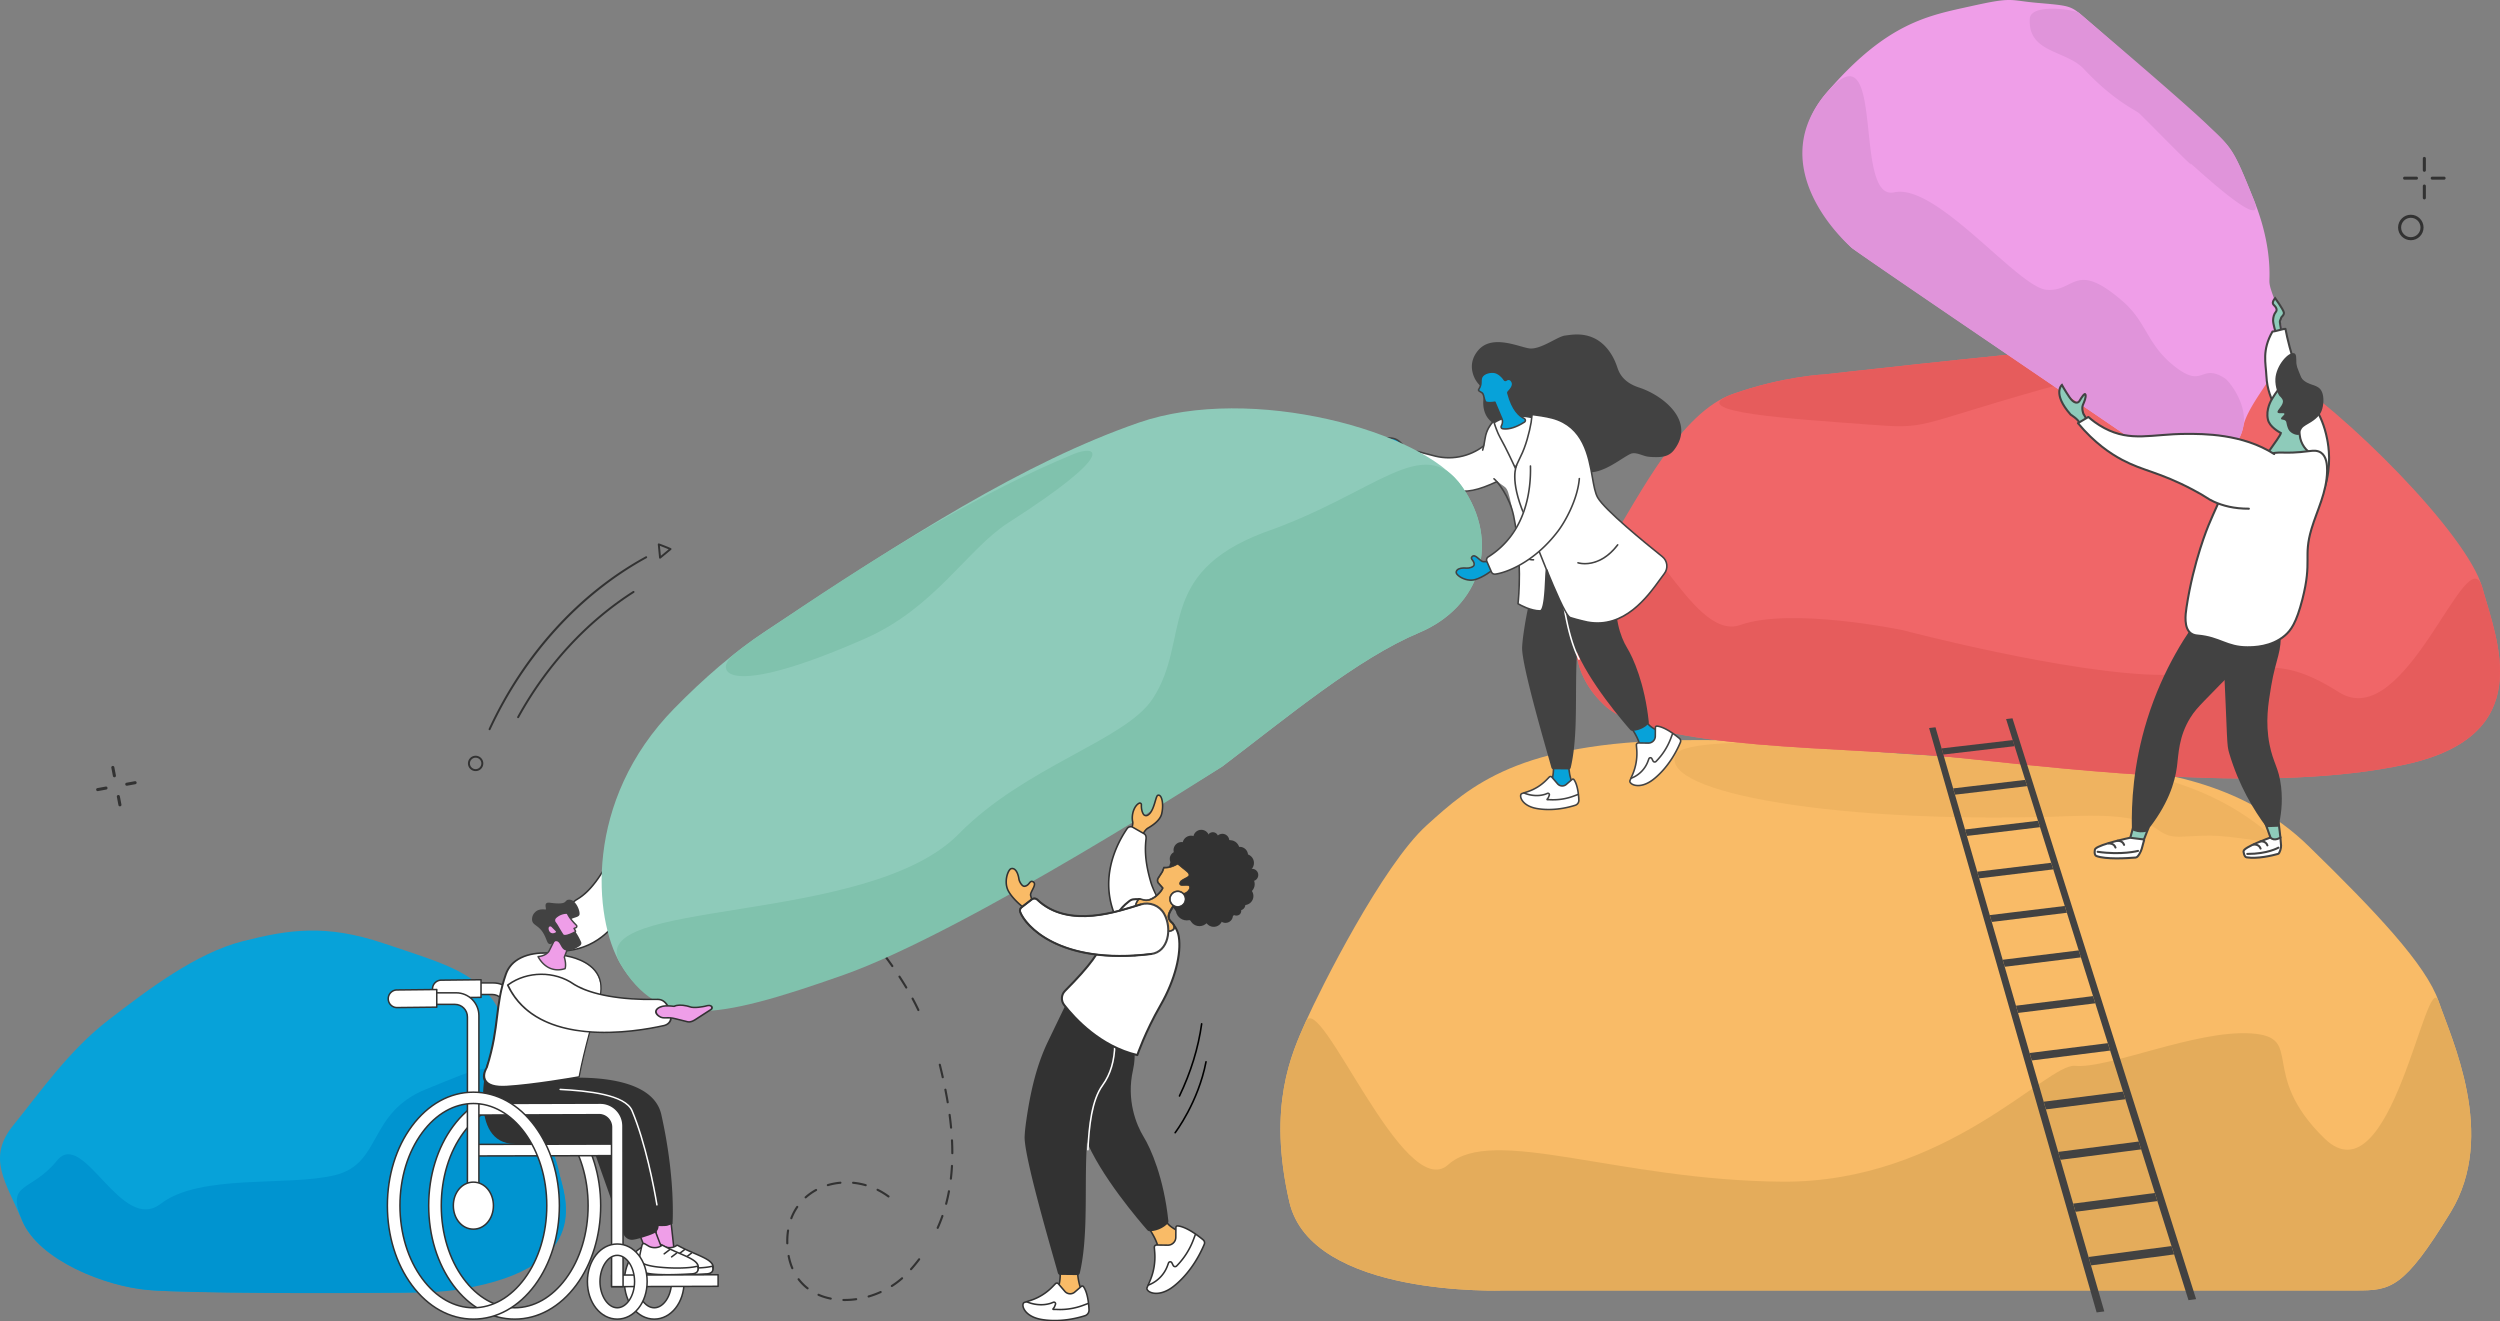 <svg xmlns="http://www.w3.org/2000/svg" id="General_illustration" viewBox="0 0 3620.65 1913.64"><rect x="0" y="0" width="3620.65" height="1913.64" fill="#808080" stroke="none"/><defs><style>.cls-1{fill:#e65c5c}.cls-2,.cls-3{fill:#323232}.cls-4{fill:#80c2ad}.cls-3,.cls-5,.cls-6,.cls-7{stroke-miterlimit:10}.cls-3{stroke:#323232}.cls-5,.cls-6,.cls-7,.cls-9{stroke-linecap:round;stroke-width:3px;stroke:#424242}.cls-5{fill:#8ecbba}.cls-11,.cls-6,.cls-9{fill:#fff}.cls-13{fill:#e094da}.cls-17{fill:#07a2d9}.cls-18{fill:#f9bb67}.cls-19{fill:#424242}.cls-7{fill:none}.cls-9{stroke-linejoin:round}.cls-20{fill:#ef9ee8}</style></defs><path d="M709.7 1057.33c.27-.14.5-.37.64-.67 49.97-107.69 130.29-195.9 226.17-248.38.69-.38.95-1.25.57-1.94-.37-.68-1.22-.94-1.91-.58 0 0-.02.01-.03.02-48.45 26.52-92.7 61.62-131.5 104.32-38.56 42.43-70.82 91.34-95.89 145.37a1.43 1.43 0 0 0 1.96 1.87h-.01Z" class="cls-2"/><path d="M751.02 1039.93c.24-.13.45-.32.6-.58 41.38-75.16 98.99-137.7 166.63-180.85.67-.42.86-1.31.44-1.97s-1.31-.86-1.98-.44c-68.03 43.41-125.99 106.31-167.59 181.89a1.429 1.429 0 0 0 1.91 1.96h-.01ZM689.12 1116.75c-2.97.07-5.79-1.01-7.94-3.06-4.44-4.23-4.62-11.28-.39-15.72 4.23-4.45 11.28-4.62 15.72-.39 4.44 4.23 4.62 11.28.39 15.72-.87.92-1.87 1.66-2.96 2.23-1.47.76-3.11 1.18-4.82 1.23Zm-6.26-16.81c-3.14 3.3-3.01 8.54.29 11.68a8.183 8.183 0 0 0 5.9 2.27c2.21-.06 4.26-.97 5.78-2.56 3.14-3.3 3.01-8.54-.29-11.68-2.62-2.49-6.45-2.92-9.49-1.35-.8.41-1.54.96-2.19 1.65ZM955.39 809.01c-.49-.2-.83-.66-.88-1.19l-1.84-19.23a1.431 1.431 0 0 1 1.89-1.49c.09.03 8.76 3.05 17.07 6.77.45.2.77.62.83 1.11.07.49-.12.98-.51 1.29l-15.12 12.51a1.437 1.437 0 0 1-1.46.22h.02Zm.35-18.45 1.37 14.31 11.25-9.31a242.18 242.18 0 0 0-12.62-4.99ZM1223.54 1884.25c-.69 0-1.38 0-2.08-.02a1.54 1.54 0 0 1 .03-3.08h.03c5.96.11 12.09-.27 18.22-1.13.84-.12 1.62.47 1.74 1.31.12.84-.47 1.62-1.31 1.74-5.58.78-11.17 1.18-16.63 1.18Zm-20.44-1.98c-.1 0-.2-.01-.31-.03-6.32-1.28-12.36-3.16-17.95-5.61a1.532 1.532 0 0 1-.79-2.03c.34-.78 1.25-1.14 2.03-.79 5.39 2.36 11.22 4.18 17.33 5.41.83.17 1.38.98 1.21 1.82-.15.73-.79 1.24-1.51 1.24Zm54.93-3.09c-.67 0-1.28-.44-1.48-1.11-.24-.82.23-1.67 1.05-1.91 5.83-1.71 11.6-3.84 17.15-6.35.78-.35 1.69 0 2.04.77.35.78 0 1.69-.77 2.04-5.67 2.57-11.58 4.76-17.55 6.5-.14.04-.29.06-.43.06h-.01Zm-88.46-11.81c-.33 0-.66-.11-.94-.32a71.296 71.296 0 0 1-13.24-13.42c-.51-.68-.38-1.65.3-2.16s1.65-.38 2.16.3a68.77 68.77 0 0 0 12.67 12.84c.67.52.8 1.49.27 2.16-.3.39-.76.6-1.22.6Zm122.08-3.42a1.54 1.54 0 0 1-.83-2.84 120.2 120.2 0 0 0 14.6-10.97c.64-.56 1.61-.5 2.18.14.56.64.5 1.61-.14 2.18-4.62 4.06-9.66 7.85-14.98 11.25-.26.16-.54.24-.83.24Zm27.78-24.28c-.37 0-.73-.13-1.03-.39-.64-.57-.69-1.54-.13-2.18 4.02-4.51 7.93-9.3 11.63-14.23.51-.68 1.48-.82 2.16-.31.68.51.82 1.48.31 2.16-3.75 5-7.72 9.85-11.8 14.43-.3.34-.73.52-1.15.52h.01Zm-171.98-1.45c-.6 0-1.17-.35-1.42-.95-2.34-5.57-4.15-11.63-5.38-18-.16-.84.39-1.65 1.22-1.81.84-.16 1.65.39 1.81 1.22 1.19 6.16 2.94 12.01 5.2 17.39.33.79-.04 1.69-.82 2.02-.2.08-.4.12-.6.12h-.01Zm-7.24-36.07c-.83 0-1.52-.66-1.54-1.5-.03-1.02-.04-2.03-.04-3.03 0-5.36.4-10.64 1.18-15.69.13-.84.92-1.42 1.76-1.29s1.42.92 1.29 1.76c-.76 4.89-1.14 10.01-1.14 15.21 0 .98.02 1.96.04 2.95.02.85-.65 1.56-1.5 1.58h-.05Zm5.83-36.3c-.18 0-.37-.03-.55-.1-.8-.31-1.19-1.2-.89-1.99 2.28-5.93 5.21-11.54 8.74-16.67.48-.7 1.44-.88 2.15-.4.7.48.88 1.44.4 2.14-3.39 4.94-6.21 10.33-8.4 16.03-.24.61-.82.99-1.44.99h-.01Zm20.76-30.22c-.42 0-.85-.17-1.15-.51-.57-.63-.51-1.61.12-2.18 4.63-4.15 9.81-7.8 15.37-10.85.75-.41 1.68-.14 2.09.61.41.75.14 1.69-.61 2.09-5.36 2.94-10.34 6.45-14.8 10.44-.29.26-.66.39-1.03.39h.01Zm119.95-1.29c-.32 0-.64-.1-.91-.3-4.91-3.62-10.14-6.81-15.55-9.49-.76-.38-1.08-1.3-.7-2.07.38-.76 1.3-1.08 2.07-.7 5.57 2.76 10.96 6.04 16.02 9.77.69.51.83 1.47.33 2.16-.3.41-.77.63-1.24.63h-.02Zm-33.01-16.32c-.14 0-.28-.02-.43-.06-5.85-1.69-11.86-2.84-17.88-3.44-.85-.08-1.47-.84-1.38-1.69.08-.85.82-1.47 1.69-1.38 6.2.61 12.4 1.8 18.43 3.54.82.24 1.29 1.09 1.05 1.91-.19.68-.81 1.12-1.48 1.12Zm-54.79-.12a1.542 1.542 0 0 1-.44-3.02 94.54 94.54 0 0 1 18.46-3.51c.84-.08 1.6.55 1.68 1.4s-.55 1.6-1.4 1.68c-6.1.55-12.11 1.7-17.86 3.4-.15.04-.29.06-.44.06ZM1358.03 1779.79c-.21 0-.42-.04-.63-.13-.78-.35-1.13-1.26-.78-2.04 2.47-5.54 4.76-11.28 6.79-17.08.28-.8 1.16-1.23 1.97-.95.8.28 1.23 1.16.94 1.97-2.06 5.87-4.37 11.7-6.88 17.31-.26.57-.82.91-1.41.91Zm12.26-34.88c-.13 0-.26-.02-.4-.05a1.548 1.548 0 0 1-1.1-1.89c1.54-5.83 2.9-11.87 4.03-17.95.16-.84.95-1.39 1.8-1.23.84.16 1.39.96 1.23 1.8-1.15 6.15-2.52 12.26-4.08 18.17-.18.69-.81 1.15-1.49 1.15Zm6.83-36.36c-.06 0-.12 0-.18-.01a1.54 1.54 0 0 1-1.35-1.71c.7-5.97 1.23-12.14 1.57-18.35.05-.85.8-1.5 1.62-1.46.85.05 1.5.77 1.46 1.63-.35 6.27-.88 12.51-1.59 18.54-.09.78-.76 1.36-1.53 1.36Zm2.08-36.95c-.85 0-1.54-.69-1.54-1.54 0-6.01-.16-12.21-.47-18.43-.04-.85.61-1.58 1.46-1.62s1.57.61 1.62 1.46c.31 6.27.47 12.52.47 18.58 0 .85-.69 1.54-1.54 1.54Zm-1.81-36.98c-.79 0-1.46-.6-1.53-1.4-.56-5.96-1.27-12.13-2.09-18.34-.11-.84.48-1.62 1.33-1.73.85-.12 1.62.48 1.73 1.33.83 6.24 1.54 12.45 2.1 18.45.08.85-.54 1.6-1.39 1.68h-.15Zm-4.87-36.7c-.74 0-1.39-.53-1.52-1.29-.99-5.88-2.11-11.99-3.34-18.16-.17-.84.38-1.65 1.21-1.81.85-.17 1.65.38 1.81 1.21 1.23 6.2 2.36 12.34 3.35 18.25.14.84-.43 1.64-1.27 1.78-.09.01-.17.02-.26.02h.02Zm-7.19-36.32c-.71 0-1.34-.49-1.5-1.2-1.3-5.76-2.73-11.81-4.25-17.98-.2-.83.3-1.66 1.13-1.87.82-.2 1.66.3 1.87 1.13 1.53 6.19 2.97 12.26 4.27 18.05.19.83-.34 1.66-1.17 1.84-.11.03-.23.04-.34.04h-.01ZM1330.04 1464.32c-.58 0-1.13-.33-1.4-.88-2.52-5.33-5.33-10.86-8.34-16.44-.41-.75-.13-1.69.62-2.09.75-.41 1.69-.12 2.09.62 3.04 5.62 5.87 11.21 8.42 16.59.36.77.03 1.69-.74 2.05-.21.1-.44.15-.66.15h.01Zm-17.55-32.6c-.52 0-1.04-.27-1.32-.75-3.08-5.15-6.38-10.41-9.79-15.65-.47-.71-.26-1.67.45-2.13.71-.47 1.67-.26 2.14.45a495.66 495.66 0 0 1 9.85 15.75 1.547 1.547 0 0 1-1.32 2.34Zm-20.19-31.05c-.49 0-.97-.23-1.27-.66-3.46-4.95-7.11-9.99-10.83-14.98-.51-.68-.37-1.65.31-2.16s1.65-.37 2.16.31c3.74 5.01 7.4 10.08 10.88 15.06.49.7.32 1.66-.38 2.15-.27.19-.58.28-.88.28Zm-22.15-29.71c-.46 0-.91-.2-1.21-.59-3.78-4.78-7.71-9.6-11.66-14.32-.55-.65-.46-1.63.19-2.17.65-.55 1.63-.46 2.17.19a676 676 0 0 1 11.71 14.39c.53.67.42 1.64-.25 2.17-.28.22-.62.33-.96.33h.01Zm-23.77-28.39c-.43 0-.85-.18-1.16-.52-4.1-4.63-8.29-9.23-12.45-13.66-.58-.62-.55-1.6.07-2.18.62-.58 1.6-.55 2.18.07 4.18 4.45 8.38 9.06 12.51 13.72.57.64.5 1.61-.13 2.18-.29.26-.66.39-1.02.39Zm-25.36-26.99c-.39 0-.79-.15-1.09-.45-4.48-4.48-8.95-8.79-13.29-12.82-.62-.58-.66-1.56-.08-2.18.58-.62 1.56-.66 2.18-.08 4.37 4.06 8.87 8.4 13.37 12.9.6.6.6 1.58 0 2.18-.3.3-.7.45-1.09.45Z" class="cls-2"/><path d="M3412 1868.91H2177.18s-277.93 10.63-309.87-128.3c-31.94-138.93 3.07-214.34 23.84-261.08s111.08-226.52 175.14-284.35c64.06-57.83 132.6-120.03 370.12-123.24 151.79-2.05 254.02 14.85 280.29 17.94 47.69 5.6 240.17 14.9 319.99 19.9 80.02 5.02 209.27 20.62 306.31 115.19 97.04 94.57 170.86 172.4 188.88 225.54s85.34 193.56 17.27 305.06c-68.07 111.49-86.91 113.34-137.16 113.34Z" class="cls-18"/><path d="M3160.35 1211.7c-50.72 2.36-16.15-35.26-158.6-29.84-337.1 12.83-599.09-33.62-575.04-88.65 8.74-20.01 119.59-18.26 160.39-17.45 49.95.99 104.13 10.57 114.05 11.53 47.8 4.64 214.64 14.6 294.46 19.6 80.02 5.02 209.27 20.62 306.31 115.19-98.38-14.32-91.36-12.72-141.56-10.39Z" style="fill:#efb360"/><path d="M3412 1868.91H2177.18s-277.93 10.63-309.87-128.3c-31.94-138.93 3.07-214.34 23.84-261.08s142.28 265 206.34 207.17 246.13 22.94 483.67 24.67c237.53 1.73 383.7-171.67 423.99-167.76 47.8 4.64 174.58-52.01 254.4-47 80.02 5.02 9.74 57.45 106.78 152.02 97.04 94.57 147.53-251.25 165.55-198.11s85.34 193.56 17.27 305.06c-68.07 111.49-86.91 113.34-137.16 113.34Z" style="fill:#e4ac5b"/><path d="M2643.37 542.16s236.6-26.96 369.07-38.19c55.04-3.41 143.91-57.08 284.77 30.28 98.17 60.88 276.46 239.55 297.9 317.06 21.45 77.5 80.27 213.94-111.2 255.81-191.47 41.86-470.19 9.01-642.26-9.11s-445.92-9.58-518.04-76.66c-72.12-67.08-39.06-158.26 6.82-233.04s104.44-191.08 178.37-217.41c73.93-26.33 134.56-28.72 134.56-28.72v-.02Z" style="fill:#f06668"/><path d="M2643.37 542.16s236.6-26.96 369.07-38.19c24.08-1.49 54.64-12.6 93.19-17.31-92.7 71.48-77.52 57.08-147.66 76.97-188.56 53.47-163.78 57.95-251.26 51.3-110.2-8.38-271.83-17.71-197.9-44.04 73.93-26.33 134.56-28.72 134.56-28.72ZM2755.91 912.68s244.17 64.48 376.88 64.8c132.71.31 156.91-37.04 254.4 24.92s186.48-228.6 207.93-151.09c21.45 77.5 80.27 213.94-111.2 255.81-191.47 41.86-470.19 9.01-642.26-9.11s-445.92-9.58-518.04-76.66c-72.12-67.08-39.06-158.26 6.82-233.04s115.99 143.17 189.92 116.84c73.93-26.33 235.55 7.55 235.55 7.55v-.02Z" class="cls-1"/><path d="M3164.16 666.14a80.723 80.723 0 0 1-53.27-13.83c-95.7-65.74-423.84-288.88-429-293.3-5.84-5-124.49-122.18-36.61-224.63 87.88-102.45 148.26-111.85 209.61-125.51 61.35-13.66 53.9-8.4 95.45-4.74 41.56 3.65 47.2 3.97 60.98 14.86 7.71 6.1 140.88 123.04 180.64 158.52 39.26 35.02 42.02 36.94 72.44 112.61 21.58 53.68 23.04 94.07 22.3 114.74-.25 7.02 1.02 11.71 6.25 26.09 6.44 17.69 14.88 39.62 11.71 80.96-1.79 23.33-49.48 73.52-55.72 105.51-7.91 40.58-42.26 44.74-84.78 48.73Z" class="cls-20"/><path d="M3098.01 164.02c-5.84-5-36.99-18.23-79.99-64.08-25.92-27.64-81.55-22.84-78.34-73.03 1.43-22.35 65.55-13.13 71.64-7.93 5.92 5.06 144.46 122.39 184.97 161.11 38.03 36.35 37.69 34.34 68.11 110.01 21.58 53.68-96.53-58.99-92.16-53.5 11.71 14.74-69.08-68.18-74.24-72.6v.02ZM3164.16 666.14a80.723 80.723 0 0 1-53.27-13.83c-95.7-65.74-416.4-282.4-429-293.3-21.66-18.76-124.49-122.18-36.61-224.63 87.88-102.45 36.68 157.83 98.03 144.17 61.35-13.66 178.98 137.48 220.54 141.13 41.56 3.65 40.59-43.74 110.29 16.57 35.63 30.83 34.61 62.81 76.18 95.06 41.57 32.24 36.51-6.3 72.12 16.75 5.89 3.82 32.74 37.36 26.5 69.35-7.91 40.58-42.26 44.74-84.78 48.73Z" class="cls-13"/><path d="M662.29 1865.87c-25.78 4.09-51.91 5.9-78.01 6.05-82.96.45-319 1.27-370.34-3.73-60.81-5.93-157.11-42.54-181.66-100.05s-51.41-91.12-13.08-138.38 80.35-108.21 137.84-152.5 127.04-97.05 194.73-114.19 120.37-24.84 203.72 3.1 126.7 39.67 157.23 80.68c30.53 41 90.54 219.08 97.05 251.39 6.06 30.09 55.35 135.45-147.49 167.64h.01Z" class="cls-17"/><path d="M667.43 1867.05c-28.29 4.71-57.89 4.78-86.56 5.12-86.15 1.03-303.79 1.26-366.92-3.98-60.89-5.06-157.11-42.54-181.66-100.05s11.98-40.11 50.31-87.37 92.7 106.9 150.19 62.61 185.53-24.53 253.21-41.67c67.69-17.14 46.36-90.17 131.47-124.44 81.55-32.84 98.27-44.55 128.81-3.54 30.53 41 57 92.2 63.5 124.51 6.01 29.89 55.7 135.86-142.35 168.81Z" style="fill:#0094d0"/><path d="m3111.9 1198.02-7.49 19.32s-9.97 3.15-19.75-1.99l5.34-19.66 21.91 2.33h-.01ZM3303.32 477.09c.38-2.28-2.32-10.87-1.21-12.85 1.83-3.25.7-3.72 3.32-6.37 1.35-1.36 2.51-3.14 2.23-5.11-.61-4.33-12.7-21-12.7-21s-5.61 6.29-2.28 9.51 6.07 6.98 3.32 10.39c-2.76 3.41-3.9 7.88-3.98 12.46-.08 4.59 3.74 17.31 3.74 17.31s6.62 1.13 7.54-4.34h.02Z" class="cls-5"/><path d="M3309.93 476.28c2.71 14.25 7.72 35.85 17.41 60.95 18.85 48.83 35.04 58.04 43.05 99.02 1.93 9.87 6.58 37.94-3.61 69.71-4.35 13.56-8.11 24.75-18.09 29.78-21.55 10.86-62.24-11.92-68.31-39.41-5.18-23.47 19.3-30.31 23.06-64.96 3.81-35.05-19.19-46.9-21.09-86.78-.89-18.66-6.67-37.32 8.81-64.45 3.07.22 15.71-4.08 18.78-3.86h0Z" class="cls-9"/><path d="m3302.6 1212.99.99 11.93c.21 2.59-1.85 11.05-4.35 11.75-8.81 2.45-29.5 7.4-45.67 4.98-3.3-.49-4.3-7.48-4.36-8.63-.37-6.22 39.04-20.03 39.04-20.03h14.35Z" class="cls-6"/><path d="m3300.02 1190.4 2.58 22.58s-8.93 6.05-14.35 0l-7.5-20.84 19.27-1.74Z" class="cls-5"/><path d="m3105.43 1215.84-3.64 13.43c-1.11 3.59-5.03 12.35-8.77 12.66-13.11 1.09-43.5 2.9-56.98-2.24-3.27-1.25-2.88-8.95-1.29-10.55 6.88-6.91 50.18-15.84 50.18-15.84l20.51 2.54h-.01Z" class="cls-6"/><path d="M3288.84 871.78c5.05 9.5 11.29 23.95 13.46 42.18 3.4 28.45-6.29 39.39-13.02 79.53-4.28 25.55-8.76 52.31-2.42 84.6 5.36 27.3 13.55 33.62 16.75 61.13 2.8 23.98-.5 44.31-3.87 58.06-5.75.23-11.5.47-17.24.7-18.83-25.14-40.1-60.57-53.75-106.21-4.28-14.3-2.32-11.26-9.24-157.01-.75-15.73-1.64-34.14 10.56-47.86 16.84-18.94 47.62-16.52 58.77-15.13Z" class="cls-19"/><path d="M3265.85 863.8c14.65 10.68 15.36 35.13 12.2 50.67-5.05 24.86-21.36 33.67-85.59 100.44-9.2 9.57-14.64 15.39-20.41 24.74-16.83 27.26-16.91 52.73-19.2 70.35-3.05 23.44-13.01 56.07-44.26 94.5-2.72.7-7.43 1.5-13.05.4-3.34-.66-6.03-1.8-7.98-2.82-1.03-38.42 1.91-95.15 22.05-159.99 23-74.04 58.74-127.49 83.99-159.53 26.09-24.14 56.33-30.38 72.26-18.77h-.01Z" class="cls-19"/><path d="M3017.29 599.18s-2.96-7.6-.67-12.89c2.29-5.29 4.55-10.63 3.79-14.56s-6.17 4.38-8.55 8.62c-2.38 4.24-8.28 4.54-14.87-5.26s-10.83-17.61-10.83-17.61-14.32 12.43 12.69 43c0 0 11.24 7 12.87 12.11 1.63 5.11 1.24 2.01 1.24 2.01l10.11-5.31-5.77-10.11h-.01ZM3284.53 607.59c-3.25-14.64 4.56-27.6 6.28-30.39 7.19-11.68 8.96-13.24 12.19-15.15l4.48-2.43s.26-.09.53-.17c2.83-.84 12.32-.6 14.22-.08 6.06 1.65 11.2 26.98 7.39 62.18.18 1.36.35 2.73.51 4.11.18 1.54.34 3.06.5 4.58 1.24 12.48 8.97 23.39 20.25 28.85 21.55 10.43 17.74 15.31 17.17 17.56-1.5 5.87-20.28 4.82-38.36 1.71-39.44-6.78-63.33 6.36-60.86-.6 1.07-3.03 33.54-45.08 34.51-50.6-2.41-1.42-16.4-8.77-18.8-19.56h0Z" class="cls-5"/><path d="M3295.33 548.89c-.57 10.94 3.94 22.9 6.46 24.93.32.26 2.15 1.88 3.72 4.55.21.36.4.79.55 1.33 2.01 7.02-9.39 14.53-7.45 17.73 1.41 2.32 9.02-.26 9.8 1.72.73 1.87-5.66 5.29-4.84 7.52.62 1.68 4.52.39 6.78 3.04 1.13 1.32.72 2.3 1.78 6.2.6 2.21 1.47 4.64 2.17 6 3.43 6.63 14 9.57 16.2 7.11.61-.68.15-1.31.87-3.68 0 0 .67-2.2 2.36-4.69 2.42-3.56 7.91-5.89 13.52-9.48 10.39-6.64 13.44-12.62 14.37-14.65.33-.72.54-1.27.69-1.66 3.04-7.92 3.71-19.76.49-27.24-5.4-12.53-19.41-7.5-29.96-20.21-12.16-14.66-3.41-33.29-10.31-35.79-7.61-2.75-26.17 17.03-27.22 37.26h.02Z" class="cls-19"/><path d="M3232.74 686.54c10.05-8.54 26.24-20 48.6-27.37 23-7.58 20.52-.28 65.08-6.06 3.56-.46 9.79-1.09 15.04 2.51 8 5.5 8.88 17.68 8.79 26.11-.35 31.06-14.54 57.23-22.57 84.13-12.26 41.05 1.28 45.44-13.27 102.33-8.69 33.96-16.71 44.89-25.28 52.21-19.8 16.91-45.39 17-54.33 17.03-30.03.1-39.74-14.07-71.65-16.92-2.32-.21-6.54-.51-10.34-3.43-10.19-7.81-7.74-27.01-6.22-37.11 10.18-67.67 31.81-118.92 31.81-118.92 8.32-19.71 19.67-45.18 34.36-74.51h-.02Z" class="cls-9"/><path d="M3293.62 657.59c-46.14-29.55-102.76-29.3-128.08-29.19-49.25.22-79.44 12.01-117.81-8.35-10.61-5.63-18.4-11.89-23.22-16.17-5.02 2.99-10.04 5.98-15.07 8.97 23.78 28.58 47.17 44.19 64.05 53.15 31.19 16.56 52.68 17.06 102.09 43.11 21.51 11.34 20.51 12.87 30.84 17.54 12.65 5.72 29.08 10.17 50.5 10.07" class="cls-9"/><path d="m3036.45 1900.75 11.11-1.48-244.45-845.98-9.32 1.09 242.66 846.37z" class="cls-19"/><path d="m2811.95 1083.89 2.56 8.88 103.15-12.1-2.77-8.84-102.94 12.06zM2828.68 1141.8l2.64 9.12 104.51-12.38-2.85-9.08-104.3 12.34zM2845.87 1201.29l2.71 9.38 105.91-12.68-2.93-9.33-105.69 12.63zM2863.54 1262.44l2.79 9.64 107.34-12.99-3.01-9.59-107.12 12.94zM2881.71 1325.31l2.86 9.91 108.82-13.3-3.1-9.86-108.58 13.25zM2900.4 1389.97l2.94 10.2 110.33-13.63-3.18-10.14-110.09 13.57zM2919.62 1456.51l3.04 10.5 111.88-13.97-3.27-10.44-111.65 13.91zM2939.42 1525.01l3.12 10.81 113.49-14.33-3.38-10.75-113.23 14.27zM2959.8 1595.56l3.22 11.13 115.14-14.7-3.48-11.07-114.88 14.64zM2980.8 1668.24l3.32 11.47 116.83-15.08-3.58-11.41-116.57 15.02zM3002.45 1743.16l3.42 11.83 118.59-15.49-3.7-11.77-118.31 15.43zM3024.78 1820.42l3.53 12.2 120.38-15.91-3.81-12.14-120.1 15.85z" class="cls-19"/><path d="m3169.49 1882.99 11.06-1.48-265.95-841.21-9.27 1.08 264.16 841.61z" class="cls-19"/><path d="M810.47 1376.47c-10.23-29.02 2.27-60.97 28.19-75.81.23-.13.44-.26.65-.4 17.97-11.86 39.88-40.69 56.77-88.77 3.49-9.94 19.02-9.43 28.59-6.42l2.06.65c4.94 1.55 8.11 6.6 7.54 12.03-3.75 35.31-23.95 158.05-123.43 159.78l-.37-1.05Z" class="cls-11"/><path d="M930.14 1250.32c-10.8 50.35-40.24 126.93-119.28 128.3-.48 0-.9-.29-1.06-.74l-.37-1.05c-10.32-29.27 1.74-61.71 28.69-77.14.21-.12.4-.24.59-.36 9.92-6.55 35.27-28.26 56.33-88.22 3.81-10.84 20.4-10.12 29.97-7.11l2.06.65c5.44 1.71 8.94 7.26 8.31 13.2-.83 7.77-2.38 19.21-5.22 32.46h-.02ZM811.62 1376.4c97.36-2.33 117.65-122.06 121.55-158.77.52-4.89-2.33-9.46-6.77-10.86l-2.06-.65c-8.78-2.76-23.93-3.64-27.22 5.73-14.98 42.67-35.83 75.23-57.2 89.33-.22.15-.46.29-.71.43-26.02 14.89-37.67 46.22-27.7 74.48l.1.3h.01Zm-1.15.07Z" class="cls-2"/><path d="M919.5 1201.45c4.89-5.51 3.52-17.1 3-19.02-1.66-6.11 4.05-18.3 4.05-18.3s2.68-4.42 2.15-6.52l-.14-.55c-.58-2.17-3.43-2.91-5.18-1.33l-16.88 15.37c-2.18 1.95-6.18 5.41-5.88 9.7l1.52 15.33c1.53 11.99-4.04 14.51.21 21.51 5.73 9.42 13.93 2.64 15.94-5.97 1.07-4.6 1.22-10.23 1.22-10.23h-.01Z" class="cls-18"/><path d="M923.55 1195.2c-.53 2.45-1.44 4.82-2.96 6.67-.05 1.38-.3 6.06-1.23 10.06-1.4 5.98-5.32 10.62-9.54 11.29-2.24.36-5.51-.22-8.42-5-2.53-4.16-1.87-7.06-1.1-10.43.63-2.76 1.41-6.19.73-11.51l-1.52-15.36c-.33-4.74 3.67-8.33 6.06-10.47l.18-.16 16.88-15.37a4.384 4.384 0 0 1 4.21-.95c1.38.41 2.42 1.47 2.78 2.81l.14.55c.61 2.39-1.69 6.4-2.24 7.32-.39.85-5.44 12.03-3.96 17.49.31 1.13 1.22 7.33 0 13.07h-.01Zm-5.13 6.02c.04-.19.13-.36.25-.5 4.33-4.88 3.39-15.68 2.76-18-1.75-6.43 3.87-18.54 4.11-19.05.02-.04.04-.07.06-.1 1.01-1.67 2.31-4.54 2.03-5.68l-.14-.53c-.16-.61-.63-1.07-1.28-1.26-.74-.22-1.53-.05-2.1.47l-17.06 15.54c-2.09 1.87-5.58 5-5.33 8.64l1.52 15.3c.72 5.68-.11 9.33-.77 12.25-.74 3.25-1.23 5.39.83 8.79 1.25 2.06 3.34 4.42 6.18 3.97 3.25-.52 6.58-4.65 7.74-9.61 1.04-4.43 1.19-9.95 1.19-10 0-.07.01-.14.02-.2v-.03Z" class="cls-2"/><path d="M2047.4 659.34s-7.56-2.45-10.56-7.36c-2.78-4.54-9.49-14.9-18.47-16.89-11.66-2.58-25.75.17-23.54 5.54 1.24 3 20.84 3.82 25.76 12.44 1.04 1.82.43 4.18-1.33 5.33-2.13 1.39-5.87 2.93-11.92 2.82-1.54-.03-2.58 1.61-1.85 2.96 1.01 1.86 3.13 4.22 7.59 6.14 5.7 2.45 12.31 2.53 16.08 1.5 4.11-1.12 12.79 2.57 12.79 2.57l5.45-15.04Z" class="cls-17"/><path d="M2008.62 669.17c-2.23-1.57-3.47-3.19-4.15-4.45-.53-.98-.5-2.15.09-3.11a3.16 3.16 0 0 1 2.79-1.54c5.81.11 9.34-1.37 11.27-2.63 1.26-.82 1.69-2.52.96-3.8-2.84-4.96-11.37-7.24-17.61-8.9-5.09-1.36-7.56-2.08-8.21-3.67-.58-1.42-.35-2.86.65-4.05 3.17-3.77 14.47-5.19 24.19-3.04 9.88 2.18 16.9 13.65 19.21 17.41 2.75 4.49 9.87 6.85 9.94 6.87.29.09.54.31.68.59s.15.6.05.9l-5.45 15.04c-.11.3-.33.54-.62.66-.29.13-.62.13-.91 0-2.31-.98-8.98-3.35-12.04-2.52-3.9 1.06-10.83 1.03-16.83-1.56-1.6-.69-2.92-1.44-4-2.2Zm9.06-20.77c1.63 1.15 2.99 2.49 3.91 4.1 1.34 2.35.59 5.36-1.7 6.86-2.2 1.43-6.17 3.12-12.57 3-.32 0-.62.16-.79.44-.08.12-.23.45-.03.83.84 1.55 2.74 3.79 7.04 5.63 5.5 2.37 11.8 2.41 15.32 1.45 3.59-.98 9.81 1.16 12.41 2.17l4.66-12.85c-2.31-.91-7.57-3.36-10.07-7.44-5.85-9.55-11.82-15.06-17.74-16.37-9.51-2.1-19.6-.5-21.94 2.28-.46.55-.55 1.07-.29 1.7.44.66 3.9 1.58 6.68 2.32 4.79 1.28 10.86 2.9 15.11 5.89Z" class="cls-19"/><path d="M2039.19 663.3c-4.59 7.91-5.6 16.33 2.64 20.48 71.97 36.28 81.19 36.55 149.76 2.33 19.13-9.55 27.62-31.72 19.48-50.9l-4.71-11.11c-1.92-4.52-7.12-6.65-12.92-7-7.74-.47-15.3 2.5-21.07 7.74l-18.81 17.09c-20.42 18.09-48.17 25.15-74.59 18.72-7.51-1.82-15.66-4.12-24.86-6.55-7.36-1.94-14.91 9.2-14.91 9.2Z" class="cls-11"/><path d="M2039.38 683.66c-2.19-1.54-3.65-3.52-4.37-5.92-1.55-5.22.87-11.05 3.18-15.02.01-.02.03-.05.04-.07.33-.48 8.11-11.78 16.16-9.66 3.12.82 6.11 1.63 9 2.41 5.6 1.51 10.88 2.93 15.83 4.13 25.9 6.3 53.39-.61 73.56-18.47l18.8-17.08c6.14-5.58 14.13-8.51 21.91-8.04 7.04.43 11.98 3.16 13.91 7.7l4.72 11.11c8.32 19.61-.47 42.62-20.02 52.38-68.64 34.26-78.5 34.11-150.79-2.33-.69-.35-1.34-.73-1.93-1.15Zm.78-19.74c-2.07 3.58-4.26 8.76-2.94 13.17.72 2.41 2.44 4.31 5.12 5.67 72.04 36.31 80.38 36.44 148.73 2.33 18.47-9.22 26.78-30.93 18.93-49.43l-4.72-11.11c-1.54-3.64-5.89-5.94-11.93-6.3-7.17-.44-14.54 2.28-20.23 7.44l-18.81 17.09c-20.73 18.37-49 25.46-75.63 18.99-4.98-1.21-10.28-2.64-15.89-4.15-2.89-.78-5.88-1.58-8.99-2.4-6.31-1.66-13.22 8.08-13.65 8.7Z" class="cls-19"/><path d="M1770.26 1110.01s-356.23 224-536.01 287.48c-188.77 66.65-279.98 93.46-336.01-2.06-38.26-65.23-53.51-235.28 78.51-369.69 42.91-43.69 86.18-81.17 132.41-111.87 205.53-136.48 373.82-244.09 540.03-301.77 163.3-56.67 412.14 12.65 468.24 92.64s27.44 173.83-62.14 211.55c-89.57 37.72-190.19 121.79-285.04 193.73Z" style="fill:#8ecbba"/><path d="M1460.37 757.03c-59.42 38.08-106.22 123.28-207.58 167.85-204.64 89.97-219.32 46.53-190.19 22.9 26.62-21.59 48.39-34.77 74.03-52.12 149.19-100.91 288.1-184.3 417.78-237.88 33.75-13.94 66.49-3.62-94.04 99.25ZM1770.26 1110.01s-368.74 238.46-548.53 301.94c-188.77 66.65-267.47 79-323.49-16.52-56.03-95.51 358.1-53.11 490.2-187.61 96.79-98.55 241.01-135.31 280.8-195.65 56.34-85.44 2.16-180.62 161.51-241.09 163.3-56.67 230.58-146.34 286.68-66.35 56.1 79.99 27.44 173.83-62.14 211.55-89.57 37.72-190.19 121.79-285.04 193.73Z" class="cls-4"/><path d="M657.52 1423.55v16.73h55.29c9.98 0 18.07 8.14 18.07 18.18v173.64h16.63v-175.54c0-18.23-14.69-33.02-32.82-33.02h-57.17Z" class="cls-11"/><path d="M747.51 1633.21h-16.63c-.61 0-1.11-.49-1.11-1.11v-173.64c0-9.42-7.61-17.07-16.97-17.07h-55.29c-.61 0-1.11-.49-1.11-1.11v-16.73c0-.61.49-1.11 1.11-1.11h57.17c18.71 0 33.92 15.31 33.92 34.12v175.54c0 .61-.49 1.11-1.11 1.11h.02Zm-15.53-2.21h14.42v-174.43c0-17.6-14.23-31.91-31.71-31.91h-56.06v14.52h54.18c10.57 0 19.18 8.65 19.18 19.29v172.54Z" class="cls-2"/><path d="m696.65 1418.92-57.73.62c-6.95.07-12.55 5.77-12.54 12.76 0 7.1 5.76 12.83 12.82 12.75l57.46-.62v-25.51h-.01Z" class="cls-11"/><path d="M639.05 1446.16c-3.64 0-7.06-1.41-9.66-3.98a13.775 13.775 0 0 1-4.12-9.88c0-7.56 6.11-13.78 13.64-13.87l57.73-.62c.33 0 .58.11.79.32.21.21.33.49.33.79v25.51c0 .61-.49 1.1-1.09 1.11l-57.46.62h-.16Zm56.49-26.12-56.61.61c-6.32.07-11.45 5.3-11.45 11.65 0 3.15 1.23 6.1 3.46 8.31 2.21 2.19 5.14 3.37 8.24 3.34l56.36-.61v-23.3Z" class="cls-2"/><path d="M947.53 1910.42c-24.25 0-43.25-23.89-43.25-54.4s19-54.4 43.25-54.4 43.25 23.89 43.25 54.4-19 54.4-43.25 54.4Zm0-92.38c-13.57 0-25.04 17.39-25.04 37.98s11.47 37.98 25.04 37.98 25.04-17.39 25.04-37.98-11.47-37.98-25.04-37.98Z" class="cls-11"/><path d="M947.53 1911.52c-24.87 0-44.36-24.38-44.36-55.5s19.48-55.5 44.36-55.5 44.36 24.38 44.36 55.5-19.48 55.5-44.36 55.5Zm0-108.79c-23.63 0-42.15 23.41-42.15 53.29s18.51 53.29 42.15 53.29 42.15-23.41 42.15-53.29-18.51-53.29-42.15-53.29Zm0 92.37c-14.17 0-26.15-17.9-26.15-39.08s11.97-39.08 26.15-39.08 26.15 17.9 26.15 39.08-11.97 39.08-26.15 39.08Zm0-75.95c-12.98 0-23.94 16.89-23.94 36.87s10.96 36.87 23.94 36.87 23.94-16.89 23.94-36.87-10.96-36.87-23.94-36.87Z" class="cls-2"/><path d="M745.4 1910.42c-33.98 0-65.65-17.54-89.2-49.39-22.79-30.82-35.34-71.65-35.34-114.96s12.55-84.13 35.34-114.96c23.54-31.85 55.22-49.39 89.2-49.39s65.65 17.54 89.2 49.39c22.79 30.82 35.34 71.65 35.34 114.96s-12.55 84.13-35.34 114.96c-23.55 31.85-55.22 49.39-89.2 49.39Zm0-312.26c-27.69 0-53.99 14.94-74.05 42.07-20.82 28.16-32.28 65.75-32.28 105.85s11.46 77.69 32.28 105.85c20.06 27.13 46.36 42.07 74.05 42.07s53.99-14.94 74.05-42.07c20.82-28.16 32.28-65.75 32.28-105.85s-11.46-77.69-32.28-105.85c-20.06-27.13-46.36-42.07-74.05-42.07Z" class="cls-11"/><path d="M745.4 1911.52c-34.33 0-66.33-17.7-90.09-49.83-22.93-31.01-35.55-72.07-35.55-115.61s12.63-84.6 35.55-115.61c23.76-32.14 55.75-49.83 90.09-49.83s66.33 17.7 90.09 49.83c22.93 31.01 35.55 72.07 35.55 115.61s-12.63 84.6-35.55 115.61c-23.76 32.14-55.75 49.83-90.09 49.83Zm0-328.68c-33.62 0-64.98 17.38-88.31 48.94-22.65 30.63-35.12 71.23-35.12 114.3s12.47 83.67 35.12 114.3c23.33 31.56 54.69 48.94 88.31 48.94s64.98-17.38 88.31-48.94c22.65-30.63 35.12-71.23 35.12-114.3s-12.47-83.66-35.12-114.3c-23.33-31.56-54.69-48.94-88.31-48.94Zm0 312.26c-28.05 0-54.66-15.1-74.93-42.52-20.96-28.35-32.5-66.17-32.5-106.5s11.54-78.16 32.5-106.5c20.27-27.42 46.88-42.52 74.93-42.52s54.66 15.1 74.94 42.52c20.96 28.35 32.5 66.17 32.5 106.5s-11.54 78.16-32.5 106.5c-20.27 27.42-46.88 42.52-74.94 42.52Zm0-295.84c-27.33 0-53.31 14.78-73.16 41.63-20.68 27.97-32.06 65.32-32.06 105.19s11.39 77.22 32.06 105.19c19.85 26.84 45.83 41.63 73.16 41.63s53.31-14.78 73.16-41.63c20.68-27.97 32.06-65.32 32.06-105.19s-11.39-77.22-32.06-105.19c-19.85-26.84-45.83-41.63-73.16-41.63Z" class="cls-2"/><path d="m949.1 1776.42 4.89 39.09c.12 1.11 1.05 1.93 2.02 1.78l19.16-3.06c.83-.13 1.38-.95 1.29-1.9l-4.94-45.22-22.42 9.3Z" class="cls-20"/><path d="M955.77 1818.42c-.59 0-1.16-.2-1.66-.58a3.205 3.205 0 0 1-1.22-2.21l-4.89-39.07c-.06-.49.21-.97.67-1.16l22.42-9.3c.32-.13.69-.11.99.07.3.18.5.49.54.83l4.94 45.22c.15 1.55-.81 2.89-2.22 3.11l-19.16 3.06c-.14.02-.27.03-.41.03Zm-5.47-41.3 4.78 38.26c.03.3.17.55.37.71.07.06.21.14.38.12l19.16-3.06c.24-.04.4-.35.37-.7l-4.78-43.74-20.28 8.41Z" class="cls-2"/><path d="M951.45 1802.96c-1.29 4.63-4 17.69-5.13 25.55-.71 4.93 2.38 9.59 7.12 10.88 13.4 3.65 45.43 3.49 72.09 4.67 1.83.08 5.19-.82 6.69-5.27 5.07-15.1-22.95-19.77-50.65-35.12-.54-.3-1.21-.27-1.71.09-.32.23-.72.51-1.2.81-4.82 3.08-12.83 3.09-17.72.13l-5.53-3.34a2.66 2.66 0 0 0-3.95 1.59h-.01Z" class="cls-11"/><path d="M1025.77 1845.17h-.28c-6.82-.3-14.09-.52-21.13-.73-21.14-.63-41.11-1.23-51.2-3.98-5.31-1.44-8.72-6.65-7.93-12.11 1.13-7.82 3.83-20.88 5.16-25.69a3.774 3.774 0 0 1 2.26-2.52c1.1-.44 2.32-.34 3.33.28l5.53 3.34c4.56 2.76 12.14 2.71 16.55-.11.46-.29.85-.56 1.15-.78.86-.61 1.96-.67 2.89-.16 8.35 4.63 16.81 8.31 24.27 11.56 17.86 7.78 30.76 13.4 26.9 24.88-1.5 4.46-4.91 6.02-7.5 6.02Zm-73.25-41.91c-1.3 4.7-4.01 17.87-5.1 25.41-.63 4.35 2.09 8.51 6.32 9.66 9.84 2.68 29.68 3.27 50.69 3.9 7.04.21 14.32.43 21.16.73.67.03 4.09-.04 5.59-4.51 3.21-9.56-8.91-14.84-25.69-22.15-7.5-3.27-16.01-6.97-24.45-11.65a.484.484 0 0 0-.53.02c-.33.24-.75.53-1.25.85-5.13 3.28-13.6 3.34-18.89.14l-5.53-3.34c-.42-.25-.92-.3-1.37-.12-.46.18-.81.57-.94 1.06h-.01Z" class="cls-2"/><path d="M945.51 1832.07c-.03.14-.04.23-.05.27-.71 4.93 3.94 7.96 8.39 10.06 13.2 6.23 66.51 2.66 68.57 2.52h.11c.66.01 7.43.01 9.38-4.22.24-.53.39-1.26.48-1.96.15-1.13.07-2.28-.18-3.4-.2-.91-1.09-1.48-1.98-1.25-9.9 2.55-33 3.39-56.09.83-15.35-1.7-22.02-5.07-25.57-7.21-.97-.58-2.21-.02-2.43 1.11-.18.94-.41 2.08-.64 3.24h.01Z" class="cls-11"/><path d="M989 1847.16c-14.41 0-29.36-.8-35.62-3.76-4.27-2.02-9.86-5.37-9.01-11.22 0-.06.03-.17.06-.33l.64-3.25c.17-.89.77-1.63 1.59-2a2.7 2.7 0 0 1 2.5.16c3.74 2.25 10.41 5.42 25.13 7.06 23.86 2.64 46.5 1.56 55.69-.8.71-.18 1.45-.07 2.08.31.63.39 1.09 1.03 1.25 1.76.29 1.3.35 2.57.19 3.78-.13.96-.32 1.72-.57 2.28-2.24 4.85-9.59 4.87-10.4 4.87-1.22.08-17.01 1.14-33.52 1.14Zm-42.4-14.88-.04.23c-.49 3.38 1.91 6.13 7.77 8.89 12.92 6.1 65.78 2.57 68.02 2.42h.21c.25 0 6.68.06 8.36-3.58.11-.24.27-.72.39-1.64.13-.96.07-1.97-.16-3.01a.547.547 0 0 0-.25-.36.49.49 0 0 0-.38-.06c-9.38 2.41-32.36 3.53-56.48.86-15.15-1.68-22.11-5-26.02-7.36a.477.477 0 0 0-.46-.03c-.08.03-.26.14-.31.4l-.64 3.24ZM983.47 1816.98c-.33 0-.66-.15-.88-.43-.37-.48-.28-1.18.21-1.55l8.09-6.19c.48-.37 1.18-.28 1.55.21.37.48.28 1.18-.21 1.55l-8.09 6.19c-.2.15-.44.23-.67.23ZM994.21 1821.41c-.34 0-.67-.15-.88-.44-.37-.49-.27-1.18.22-1.55l7.07-5.34c.49-.37 1.18-.27 1.55.22s.27 1.18-.22 1.55l-7.07 5.34c-.2.15-.43.22-.66.22h-.01Z" class="cls-2"/><path d="m923.41 1780.4 14.36 36.66c.39 1.04 1.5 1.61 2.39 1.22l17.81-7.73c.77-.33 1.11-1.26.78-2.16l-12.82-33.44-22.53 5.45Z" class="cls-20"/><path d="M939.56 1819.51c-.37 0-.74-.08-1.1-.23a3.23 3.23 0 0 1-1.73-1.84l-14.35-36.64c-.12-.3-.1-.63.05-.91.15-.28.41-.49.72-.56l22.53-5.45c.54-.13 1.09.16 1.29.68l12.82 33.44c.53 1.48-.07 3-1.38 3.57l-17.81 7.73c-.33.14-.68.22-1.04.22Zm-14.66-38.33 13.9 35.48c.1.28.3.49.53.59.08.04.25.09.39.02l17.81-7.73c.22-.1.3-.44.18-.78l-12.46-32.5-20.35 4.92Z" class="cls-2"/><path d="M929.93 1802.96c-1.29 4.63-4 17.69-5.13 25.55-.71 4.93 2.38 9.59 7.12 10.88 13.4 3.65 45.43 3.49 72.09 4.67 1.83.08 5.19-.82 6.69-5.27 5.07-15.1-22.95-19.77-50.65-35.12-.54-.3-1.21-.27-1.71.09-.32.23-.72.51-1.2.81-4.82 3.08-12.83 3.09-17.72.13l-5.53-3.34a2.66 2.66 0 0 0-3.95 1.59h-.01Z" class="cls-11"/><path d="M1004.25 1845.17h-.28c-6.82-.3-14.09-.52-21.13-.73-21.14-.63-41.11-1.23-51.2-3.98-5.31-1.44-8.72-6.65-7.93-12.11 1.13-7.82 3.83-20.88 5.16-25.69a3.774 3.774 0 0 1 2.26-2.52c1.1-.44 2.32-.34 3.33.28l5.53 3.34c4.56 2.76 12.14 2.71 16.55-.11.46-.29.85-.56 1.15-.78.85-.61 1.96-.67 2.89-.16 8.35 4.63 16.81 8.31 24.27 11.56 17.86 7.78 30.76 13.4 26.9 24.88-1.5 4.46-4.91 6.02-7.5 6.02ZM931 1803.26c-1.3 4.7-4.01 17.87-5.1 25.41-.63 4.35 2.09 8.51 6.32 9.66 9.84 2.68 29.68 3.27 50.69 3.9 7.04.21 14.32.43 21.16.73.66.03 4.09-.05 5.59-4.51 3.21-9.56-8.91-14.84-25.69-22.15-7.5-3.27-16.01-6.97-24.45-11.65a.484.484 0 0 0-.53.02c-.33.24-.75.53-1.25.85-5.12 3.28-13.6 3.34-18.89.14l-5.53-3.34c-.42-.25-.92-.3-1.37-.12-.46.18-.81.57-.94 1.06H931Z" class="cls-2"/><path d="M923.99 1832.07c-.03.14-.04.23-.05.27-.71 4.93 3.94 7.96 8.39 10.06 13.2 6.23 66.51 2.66 68.57 2.52h.11c.66.01 7.43.01 9.38-4.22.24-.53.39-1.26.48-1.96.15-1.13.07-2.28-.18-3.4-.2-.91-1.09-1.48-1.98-1.25-9.9 2.55-33 3.39-56.09.83-15.35-1.7-22.02-5.07-25.57-7.21-.97-.58-2.21-.02-2.43 1.11-.18.94-.41 2.08-.64 3.24h.01Z" class="cls-11"/><path d="M967.48 1847.16c-14.41 0-29.36-.8-35.62-3.76-4.27-2.02-9.86-5.37-9.01-11.22 0-.06.03-.17.06-.33l.64-3.25c.17-.89.77-1.63 1.59-2a2.7 2.7 0 0 1 2.5.16c3.74 2.25 10.41 5.43 25.13 7.06 23.86 2.64 46.5 1.56 55.69-.8.71-.18 1.45-.07 2.08.31.63.39 1.09 1.03 1.25 1.76.29 1.29.35 2.57.19 3.78-.13.96-.32 1.72-.57 2.28-2.23 4.85-9.56 4.88-10.4 4.86-1.22.08-17.02 1.14-33.52 1.14Zm-42.4-14.88-.04.23c-.49 3.38 1.91 6.13 7.77 8.89 12.92 6.1 65.78 2.57 68.02 2.42h.21c.27 0 6.68.06 8.36-3.58.11-.24.27-.72.39-1.64.13-.96.07-1.97-.16-3.01a.547.547 0 0 0-.25-.36.49.49 0 0 0-.38-.06c-9.38 2.41-32.36 3.53-56.48.86-15.15-1.68-22.11-5-26.02-7.36a.477.477 0 0 0-.46-.03c-.08.03-.26.14-.31.4l-.64 3.24ZM961.95 1816.98c-.33 0-.66-.15-.88-.43-.37-.48-.28-1.18.21-1.55l8.09-6.19c.48-.37 1.18-.28 1.55.21.37.48.28 1.18-.21 1.55l-8.09 6.19c-.2.15-.44.23-.67.23ZM972.7 1821.41c-.34 0-.67-.15-.88-.44-.37-.49-.27-1.18.22-1.55l7.07-5.34c.49-.37 1.18-.27 1.55.22s.27 1.18-.22 1.55l-7.07 5.34c-.2.15-.43.22-.66.22h-.01ZM973.97 1772.55s4.86-64.5-16.21-158.36c-15.83-70.54-165.11-50.99-165.11-50.99l-51.29 80.2 146.39 1.56 52.86 130.25c3.88.12 22.49 1.18 26.15-.11l7.2-2.54Z" class="cls-2"/><path d="M705.75 1538.5s-29.82 117.94 40.28 118.27c41.92.2 73.06.89 88.52.24 11.14-.47 23.27 2.26 26.84 12.88l41.79 117.9c2.29 4.86 7.21 7.99 12.56 7.78 4.89-.19 23.48-5.41 31.77-9.55 4.56-2.28 7.05-7.34 6.09-12.37-5.32-27.73-23.68-120.5-40.42-169.13-16.95-49.25-158.79-41.04-158.79-41.04l-48.64-24.98Z" class="cls-2"/><path d="M951.39 1746.08c-.53 0-1-.38-1.09-.93-4.05-24.68-16.51-89.78-35.91-136.04-9.58-22.84-63.48-28.2-103.19-30.25-.61-.03-1.08-.55-1.05-1.16s.56-1.07 1.16-1.05c40.31 2.08 95.05 7.62 105.11 31.6 19.49 46.46 32 111.81 36.06 136.54.1.6-.31 1.17-.91 1.27-.06 0-.12.01-.18.01ZM704.96 1546.14s-20.56 30.7 28.34 27.64c42.03-2.63 105.43-14.19 105.43-14.19 6.67-36.87 22.98-93.74 26.51-103.28 22.45-60.72-43.17-71.47-43.17-71.47-18.46-5.81-75.62-13.39-89.41 25.97-16.64 47.51-8.78 74.86-27.71 135.33Z" class="cls-11"/><path d="M726.61 1575.37c-13.89 0-22.77-3.43-25.98-10.28-3.76-8.03 1.81-17.46 2.85-19.11 9.68-30.9 12.32-52.55 14.85-73.28 2.45-20.07 4.75-38.85 12.94-62.18 3.8-10.81 11.41-19.03 22.36-24.39 23.89-11.69 55.87-6.41 68.71-2.35 2.28.39 34.03 6.17 45.04 28.78 5.66 11.63 5.23 26.23-1.33 44.01-3.58 9.71-19.76 66.43-26.34 102.87-.11.61-.62 1.17-1.15 1.27-.56.1-63.98 11.76-105.69 14.46-2.18.14-4.27.21-6.25.21Zm-20.33-28.84c-.09.14-6.06 9.32-2.57 16.76 3.32 7.06 13.64 10.1 30.03 9.11 38.66-2.33 96.55-12.4 104.22-13.76 6.79-36.78 22.88-92.9 26.47-102.6 6.38-17.22 6.83-31.3 1.39-42.43-10.81-22.12-43.58-27.65-43.94-27.71-.05 0-.09-.02-.14-.03-12.53-3.92-43.78-9.01-66.88 2.41-10.2 5.04-17.28 12.73-20.81 22.81-8.02 22.97-10.28 41.54-12.69 61.37-2.52 20.79-5.16 42.51-14.87 73.61-.05.15-.12.31-.22.45h.01Z" class="cls-2"/><path d="m824.45 1367.58-7.19 18.68c3.32 11.04 1.11 16.59 1.11 16.59-15.9 4.99-29.87-1.24-38.8-16.76l-.23-.71s10.13-.26 15.57-7.56l16.36-32.71 13.18 22.46Z" class="cls-20"/><path d="M778.63 1386.62a.784.784 0 0 1-.09-.21l-.23-.71a1.076 1.076 0 0 1 1-1.4c.1 0 9.62-.34 14.68-7.05l16.32-32.62c.18-.35.53-.58.92-.59.39-.01.76.19.96.53l13.18 22.46c.17.28.19.62.08.93l-7.06 18.34c3.24 11.04 1.06 16.71.97 16.95-.12.3-.37.53-.67.63-11.97 3.76-23.06 1.32-31.77-6.68-3.08-2.83-5.87-6.37-8.29-10.56v-.02Zm37.6-.06c-.07-.23-.06-.47.03-.69l7.01-18.2-11.92-20.31-15.48 30.94c-.03.06-.06.11-.1.16-4.43 5.94-11.64 7.47-14.82 7.86 8.72 14.58 21.66 20.12 36.57 15.67.4-1.51 1.35-6.7-1.28-15.42h-.01Zm1.02-.31Z" class="cls-19"/><path d="M823.53 1303c-7.31.79.18 8.08-27.03 4.4-11.16-1.51-3.72 10.17-6.62 9.83-10.72-1.23-13.89 2.8-15.96 4.96-2.4 2.5-4.3 7.84-2.92 12.26 1.82 5.84 10.06 6.33 16.56 18.22 4.57 8.35 4.71 13.87 8.5 14.57 3.83.7 5.69-4.57 9.94-4.11 5.49.59 5.97 9.8 11.7 12.69 3.62 1.83 11.29 1.67 22.33-6.15a4.548 4.548 0 0 0 1.5-5.62c-1.18-2.55-2.7-5.76-4.4-8.71-8.12-14.04-14.05-16.54-12.75-20.74 1.98-6.44 13.86-4.92 14.92-10.12 1.1-5.4-5.75-22.57-15.76-21.48Z" class="cls-19"/><path d="M804.12 1336.26c1.28 1.65 2.45 3.39 3.49 5.2 1.95 3.4 5.34 9.2 7.49 12.31 2.66 3.85 14.27-2.13 17.85-4.11.58-.32.76-1.06.41-1.61l-1.93-3.39 2.88-1.26c.33-.2.63-.48.81-.82.47-.86.3-1.87-.33-2.53-3.27-3.41-8.99-8.98-12.61-16.43a2.14 2.14 0 0 0-1.99-1.21c-2.9.09-9.68.95-15.49 6.5-2.05 1.95-2.31 5.13-.58 7.36Z" class="cls-20"/><path d="M814.21 1354.38c-2.19-3.16-5.66-9.11-7.54-12.38a43.727 43.727 0 0 0-3.41-5.08c-2.07-2.67-1.78-6.45.68-8.8 6.14-5.86 13.37-6.7 16.2-6.8 1.28-.08 2.44.67 2.99 1.81 3.22 6.64 8.2 11.79 11.49 15.2l.92.96c.97 1.02 1.17 2.53.5 3.78-.26.48-.68.91-1.2 1.23-.04.03-.08.05-.13.07l-1.79.79 1.31 2.31a2.219 2.219 0 0 1-.79 3.13c-4.24 2.34-10.77 5.49-15.23 5.49-1.75 0-3.18-.49-4.03-1.71h.03Zm19.96-12.32c.23-.42.16-.93-.16-1.27l-.92-.95c-3.39-3.51-8.51-8.81-11.88-15.76-.19-.38-.54-.63-.99-.61-2.58.08-9.18.86-14.79 6.2a4.43 4.43 0 0 0-.47 5.93c1.3 1.68 2.51 3.47 3.57 5.33 1.86 3.24 5.3 9.13 7.44 12.23 1.39 2 8 .22 16.48-4.48l-1.97-3.49a1.1 1.1 0 0 1-.09-.87c.1-.29.31-.52.59-.64l2.8-1.23c.17-.12.3-.25.38-.38Zm-30.06-5.8h.01-.01Z" class="cls-19"/><path d="M804.83 1350.28c-6.91 4.26-10.99-2.16-10.25-6.68.31-1.9 2.69-2.61 4.04-1.24l6.39 6.51c.41.42.32 1.1-.18 1.41Z" class="cls-20"/><path d="M736.37 1425.94c27.51-19.87 67.67-19.53 94.69-.56.24.17.47.32.7.46 20.45 12.59 61.11 22.83 120.75 21.54 12.33-.27 18.23 14.43 18.91 24.45l.15 2.15c.35 5.17-3.85 9.93-10.03 11.32-40.21 9.03-182.93 33.73-226.17-58.64l1-.72Z" class="cls-11"/><path d="M924.17 1493.01c-59.59 7.78-155.64 7.46-190-65.95-.21-.44-.06-.95.37-1.25l1-.72c27.75-20.04 68.26-20.28 96.34-.57.22.15.43.29.64.42 11.29 6.95 45.59 22.94 119.96 21.34 13.45-.29 19.55 15.48 20.24 25.49l.15 2.15c.39 5.7-4.23 10.93-10.99 12.45-8.84 1.99-22.01 4.6-37.7 6.64h-.01Zm-187.25-66.03c43.02 90.19 182.48 66.64 224.29 57.25 5.57-1.25 9.39-5.53 9.07-10.18l-.15-2.15c-.63-9.18-5.96-23.66-17.59-23.41-52.92 1.14-97.22-6.78-121.54-21.75-.25-.15-.51-.32-.77-.51-27.11-19.03-66.24-18.8-93.03.55l-.28.2Zm-.55-1.04h.01-.01Z" class="cls-2"/><path d="M976.22 1457.45c7.39-3.79 20.44-.32 22.54.54 6.68 2.75 21.92-.62 21.92-.62s5.67-1.83 7.97-.92l.6.24c2.38.96 2.61 3.91.42 5.34l-21.32 13.78c-2.72 1.78-7.55 5.08-12.42 4l-17.32-4.31c-13.47-3.7-17.56 1.31-24.71-4.16-9.62-7.36-.05-14.18 10.29-14.58 5.52-.21 12.03.68 12.03.68Z" class="cls-20"/><path d="M999.32 1457c5.96 2.46 19.91-.46 20.97-.68 1.18-.38 6.29-1.89 8.91-.86l.6.24c1.47.6 2.46 1.81 2.64 3.25.19 1.54-.55 3.02-1.99 3.97l-21.31 13.77-.23.15c-2.98 1.96-7.96 5.23-13.35 4.04l-17.35-4.32c-5.98-1.64-10.1-1.5-13.41-1.39-4.04.14-7.52.26-11.77-2.99-4.88-3.73-4.84-7.06-3.95-9.2 1.68-4.03 7.87-7.03 15.05-7.31 4.8-.19 10.24.43 11.84.63 2.46-1.16 5.38-1.62 8.31-1.69 6.87-.16 13.8 1.88 15.04 2.39Zm-23.3 1.54c-.06 0-6.45-.87-11.77-.67-5.96.23-11.43 2.74-12.73 5.84-1.13 2.71 1.14 5.2 3.24 6.81 3.47 2.65 6.04 2.56 9.94 2.43 3.51-.12 7.88-.27 14.27 1.49l17.28 4.3c4.13.91 8.48-1.95 11.08-3.66l21.54-13.92c.71-.47 1.08-1.21.99-1.98-.08-.68-.51-1.22-1.18-1.49l-.58-.24c-1.24-.49-4.82.26-6.97.95-.04.01-.09.03-.13.04-.64.14-15.79 3.45-22.81.55-2.53-1.04-14.76-3.95-21.31-.59-.19.1-.41.15-.63.16-.08 0-.16 0-.24-.01h.01Z" class="cls-2"/><path d="m898.03 1656.89-205.98.49-.01 16.73 205.99-.5v-16.72z" class="cls-11"/><path d="M692.04 1675.22c-.29 0-.57-.12-.78-.32-.21-.21-.32-.49-.32-.78v-16.73c.01-.61.51-1.1 1.11-1.1l205.98-.5c.31-.03.58.12.78.32.21.21.32.49.32.78v16.73c0 .61-.49 1.1-1.1 1.11l-205.99.5Zm1.11-16.73v14.52l203.77-.49V1658l-203.77.49Z" class="cls-2"/><path d="m1039.99 1846.18-154.2.5.02 16.73 154.18-.5v-16.73z" class="cls-11"/><path d="M885.81 1864.51c-.29 0-.57-.12-.78-.32a1.15 1.15 0 0 1-.33-.78l-.02-16.73c0-.61.49-1.1 1.1-1.11l154.21-.5c.29.03.58.12.78.32.21.21.32.49.32.78v16.73c0 .61-.49 1.1-1.1 1.11l-154.18.5Zm1.08-16.73.02 14.52 151.98-.49v-14.52l-151.99.49h-.01Z" class="cls-2"/><path d="m902.37 1863.37-16.63.03-.11-230.91c-.02-10.04-8.13-18.16-18.11-18.14l-176.69.51-.03-16.73 178.57-.51c18.13-.03 32.85 14.72 32.88 32.95l.11 232.8h.01Z" class="cls-11"/><path d="M885.74 1864.51c-.29 0-.57-.12-.78-.32-.21-.21-.32-.49-.32-.78l-.11-230.91c-.02-9.4-7.63-17.04-16.97-17.04h-.03l-176.69.51c-.27-.01-.58-.11-.78-.32a1.15 1.15 0 0 1-.33-.78l-.03-16.73c0-.61.49-1.11 1.1-1.11l178.57-.51h.07c18.68 0 33.89 15.26 33.93 34.06l.11 232.8c0 .61-.49 1.1-1.1 1.11l-16.63.03Zm-18.18-251.27c10.56 0 19.16 8.63 19.18 19.25l.1 229.81 14.42-.03-.11-231.7c-.03-17.57-14.26-31.85-31.71-31.85h-.06l-177.46.51.03 14.52 175.58-.5h.04Z" class="cls-2"/><path d="M603.58 1437.87v16.73h55.29c9.98 0 18.07 8.14 18.07 18.18v273.46h16.63v-275.35c0-18.23-14.69-33.02-32.82-33.02h-57.17Z" class="cls-11"/><path d="M693.56 1747.34h-16.63c-.61 0-1.11-.49-1.11-1.11v-273.46c0-9.42-7.61-17.07-16.97-17.07h-55.29c-.61 0-1.11-.49-1.11-1.11v-16.73c0-.61.49-1.11 1.11-1.11h57.17c18.71 0 33.92 15.31 33.92 34.12v275.35c0 .61-.49 1.11-1.11 1.11h.02Zm-15.52-2.21h14.42v-274.24c0-17.6-14.23-31.91-31.71-31.91h-56.06v14.52h54.18c10.57 0 19.18 8.65 19.18 19.29v272.35Z" class="cls-2"/><path d="m632.54 1433.1-57.73.62c-6.95.07-12.55 5.77-12.54 12.76 0 7.1 5.76 12.83 12.82 12.75l57.46-.62v-25.51h-.01Z" class="cls-11"/><path d="M574.94 1460.33c-3.64 0-7.06-1.41-9.66-3.98a13.816 13.816 0 0 1-4.12-9.88c0-7.56 6.11-13.78 13.64-13.87l57.73-.62c.33 0 .58.11.79.32.21.21.33.49.33.79v25.51c0 .61-.49 1.1-1.09 1.11l-57.46.62h-.16Zm56.49-26.12-56.61.61c-6.32.07-11.45 5.3-11.45 11.65 0 3.15 1.23 6.1 3.46 8.31 2.21 2.19 5.15 3.38 8.24 3.34l56.36-.61v-23.3Z" class="cls-2"/><path d="M685.57 1910.42c-33.98 0-65.65-17.54-89.2-49.39-22.79-30.82-35.34-71.65-35.34-114.96s12.55-84.13 35.34-114.96c23.54-31.85 55.22-49.39 89.2-49.39s65.65 17.54 89.2 49.39c22.79 30.82 35.34 71.65 35.34 114.96s-12.55 84.13-35.34 114.96c-23.55 31.85-55.22 49.39-89.2 49.39Zm0-312.26c-27.69 0-53.99 14.94-74.05 42.07-20.82 28.16-32.28 65.75-32.28 105.85s11.46 77.69 32.28 105.85c20.06 27.13 46.36 42.07 74.05 42.07s53.99-14.94 74.05-42.07c20.82-28.16 32.28-65.75 32.28-105.85s-11.46-77.69-32.28-105.85c-20.06-27.13-46.36-42.07-74.05-42.07Z" class="cls-11"/><path d="M685.57 1911.52c-34.33 0-66.33-17.7-90.09-49.83-22.93-31.01-35.55-72.07-35.55-115.61s12.63-84.6 35.55-115.61c23.76-32.14 55.75-49.83 90.09-49.83s66.33 17.7 90.09 49.83c22.93 31.01 35.55 72.07 35.55 115.61s-12.63 84.6-35.55 115.61c-23.76 32.14-55.75 49.83-90.09 49.83Zm0-328.68c-33.62 0-64.98 17.38-88.31 48.94-22.65 30.63-35.12 71.23-35.12 114.3s12.47 83.66 35.12 114.3c23.33 31.56 54.69 48.94 88.31 48.94s64.98-17.38 88.31-48.94c22.65-30.63 35.12-71.23 35.12-114.3s-12.47-83.66-35.12-114.3c-23.33-31.56-54.69-48.94-88.31-48.94Zm0 312.26c-28.05 0-54.66-15.1-74.93-42.52-20.96-28.35-32.5-66.17-32.5-106.5s11.54-78.16 32.5-106.5c20.27-27.42 46.88-42.52 74.93-42.52s54.66 15.1 74.93 42.52c20.96 28.34 32.5 66.17 32.5 106.5s-11.54 78.16-32.5 106.5c-20.27 27.42-46.89 42.52-74.93 42.52Zm0-295.84c-27.33 0-53.31 14.78-73.16 41.63-20.68 27.97-32.06 65.32-32.06 105.19s11.39 77.22 32.06 105.19c19.85 26.84 45.83 41.63 73.16 41.63s53.31-14.78 73.16-41.63c20.68-27.97 32.06-65.32 32.06-105.19s-11.39-77.22-32.06-105.19c-19.85-26.84-45.83-41.63-73.16-41.63Z" class="cls-2"/><path d="M685.57 1780.14c-16.28 0-29.03-14.96-29.03-34.06s12.75-34.06 29.03-34.06 29.03 14.96 29.03 34.06-12.75 34.06-29.03 34.06Z" class="cls-11"/><path d="M685.57 1781.24c-16.9 0-30.13-15.45-30.13-35.16s13.24-35.16 30.13-35.16 30.13 15.45 30.13 35.16-13.24 35.16-30.13 35.16Zm0-68.12c-15.66 0-27.92 14.48-27.92 32.95s12.27 32.95 27.92 32.95 27.92-14.48 27.92-32.95-12.26-32.95-27.92-32.95Z" class="cls-2"/><path d="M893.98 1910.42c-24.25 0-43.25-23.89-43.25-54.4s19-54.4 43.25-54.4 43.25 23.89 43.25 54.4-19 54.4-43.25 54.4Zm0-92.38c-13.57 0-25.04 17.39-25.04 37.98s11.47 37.98 25.04 37.98 25.04-17.39 25.04-37.98-11.47-37.98-25.04-37.98Z" class="cls-11"/><path d="M893.98 1911.52c-24.87 0-44.36-24.38-44.36-55.5s19.48-55.5 44.36-55.5 44.36 24.38 44.36 55.5-19.48 55.5-44.36 55.5Zm0-108.79c-23.63 0-42.15 23.41-42.15 53.29s18.51 53.29 42.15 53.29 42.15-23.41 42.15-53.29-18.51-53.29-42.15-53.29Zm0 92.37c-14.17 0-26.15-17.9-26.15-39.08s11.97-39.08 26.15-39.08 26.15 17.9 26.15 39.08-11.97 39.08-26.15 39.08Zm0-75.95c-12.98 0-23.94 16.89-23.94 36.87s10.96 36.87 23.94 36.87 23.94-16.89 23.94-36.87-10.96-36.87-23.94-36.87Z" class="cls-2"/><path d="M2361.25 1052.25s15.21 20.18 14.12 33.45l.31 5.13 31.75-28.89-4.43-1.8c-7.03-4.8-14.45-7.66-18.53-15.13l-23.21 7.23h-.01Z" class="cls-17"/><path d="M2375.69 1091.99c-.15 0-.29-.03-.43-.08-.41-.17-.69-.55-.71-.99l-.31-5.13v-.16c1.04-12.68-13.74-32.47-13.9-32.67-.22-.3-.29-.69-.18-1.04.11-.36.39-.63.75-.74l23.21-7.23c.52-.16 1.09.07 1.35.55 2.92 5.35 7.76 8.28 12.88 11.39 1.7 1.03 3.46 2.1 5.19 3.28l4.32 1.75a1.145 1.145 0 0 1 .34 1.91l-31.75 28.89c-.22.2-.49.3-.77.3v-.03Zm.84-6.28.16 2.66 28.63-26.05-2.74-1.11a.94.94 0 0 1-.22-.12c-1.72-1.17-3.48-2.24-5.19-3.28-5.14-3.11-10-6.07-13.23-11.43l-20.81 6.48c3.37 4.75 14.31 21.12 13.4 32.84Z" class="cls-19"/><path d="m2369.92 1079.08.49 6.26a76.74 76.74 0 0 1-5.98 36.25l-3.77 8.77c-.36.84-.28 1.79.21 2.56l.25.39c2.77 4.33 14.96 8.07 30.38-2.39 9.54-6.47 28.9-24.43 42.13-55.81a4.89 4.89 0 0 0-1.36-5.66c-6.01-5.04-20.84-16.55-32.41-17.84-1.29-.14-2.43.82-2.44 2.12l-.11 12.45c-.05 5.59-4.63 10.07-10.22 10l-14.27-.19a2.874 2.874 0 0 0-2.9 3.1Z" class="cls-11"/><path d="M2372.32 1138.82c-1.79 0-3.28-.19-4.43-.43-3.57-.74-6.39-2.36-7.73-4.46l-.25-.39a3.93 3.93 0 0 1-.3-3.63l3.77-8.77a75.723 75.723 0 0 0 5.89-35.7l-.49-6.26c-.09-1.12.3-2.24 1.07-3.06.77-.82 1.85-1.28 2.99-1.27l14.27.19c2.39.05 4.66-.87 6.37-2.55a8.9 8.9 0 0 0 2.69-6.31l.11-12.45c0-.93.41-1.81 1.11-2.43.71-.63 1.65-.93 2.61-.82 11.91 1.33 27.06 13.1 33.02 18.1a6.025 6.025 0 0 1 1.68 6.99c-15.44 36.62-38.15 53.34-42.54 56.32-8.23 5.58-15.09 6.95-19.84 6.95v-.02Zm-1.25-59.83.49 6.26a78.214 78.214 0 0 1-6.07 36.79l-3.77 8.77c-.21.49-.16 1.04.12 1.49l.25.39c.77 1.2 2.81 2.74 6.26 3.45 3.84.79 11.88 1.04 22.51-6.17 4.3-2.92 26.53-19.29 41.71-55.31.65-1.53.23-3.27-1.04-4.33-5.8-4.86-20.51-16.32-31.8-17.58-.3-.04-.61.06-.83.26a.98.98 0 0 0-.33.73l-.11 12.45a11.17 11.17 0 0 1-3.38 7.93c-2.15 2.1-5.04 3.23-8.01 3.2l-14.27-.19c-.52-.02-.94.19-1.28.55-.34.36-.5.82-.46 1.31h.01Z" class="cls-19"/><path d="M2362.26 1128.32c-.44 0-.87-.26-1.05-.69-.25-.58.01-1.26.6-1.51l1.97-.86c10.08-4.37 18.03-12.8 21.82-23.11l1.32-3.58a3.47 3.47 0 0 1 3.08-2.29 3.47 3.47 0 0 1 3.33 1.91l1.7 3.35c.23.46.66.77 1.17.85s1.01-.09 1.37-.46c9.27-9.43 16.36-20.48 21.05-32.84l2.7-7.1c.23-.59.89-.89 1.48-.67.59.23.89.89.66 1.48l-2.7 7.1c-4.81 12.66-12.06 23.98-21.56 33.64-.89.9-2.11 1.31-3.36 1.11a3.844 3.844 0 0 1-2.87-2.08l-1.7-3.35c-.33-.65-.96-.66-1.14-.66-.18.01-.8.1-1.06.79l-1.32 3.58c-4 10.9-12.41 19.8-23.06 24.43l-1.97.86c-.15.06-.3.1-.46.1Z" class="cls-19"/><path d="M2249.73 1108.16s1.74 19.87-6.49 29.29l-2.57 4.05 38.62-2.05-1.87-4.23c-3.32-7.52-5.87-19.62-5.22-27.53l-22.48.47h.01Z" class="cls-17"/><path d="M2240.67 1142.65c-.41 0-.78-.21-.99-.57-.22-.37-.21-.83.02-1.19l2.57-4.05s.07-.1.11-.14c7.81-8.94 6.23-28.24 6.21-28.43-.03-.32.08-.63.29-.87s.51-.37.83-.38l22.48-.47c.33-.01.64.12.86.36.22.24.33.56.31.88-.6 7.26 1.66 19.11 5.13 26.97l1.87 4.23c.15.35.13.74-.07 1.06-.2.32-.54.53-.92.55l-38.62 2.05h-.08Zm3.49-4.51-1.33 2.1 34.74-1.84-1.19-2.71c-3-6.81-5.73-18.41-5.39-26.82l-20.03.41c.24 4.55.5 20.42-6.79 28.86h-.01Z" class="cls-19"/><path d="m2243.74 1125.37-3.88 3.99a67.897 67.897 0 0 1-27.65 17.25l-8.05 2.63c-.77.25-1.36.86-1.58 1.64l-.11.39c-1.27 4.38 3.39 14.69 19.39 18.84 9.63 2.49 31.93 4.8 59.5-3.88 3.27-1.03 5.4-4.15 5.24-7.57-.36-7.91-1.75-22-7.07-29.52-.65-.92-1.92-1.05-2.78-.31-1.89 1.63-5.27 4.56-8.37 7.23-3.75 3.24-9.42 2.81-12.65-.95l-8.24-9.62a2.548 2.548 0 0 0-3.76-.12h.01Z" class="cls-11"/><path d="M2242.85 1173.52c-11.39 0-18.98-1.71-21.28-2.3-11.81-3.06-16.74-9.08-18.64-12.4-1.62-2.84-2.19-5.71-1.57-7.86l.12-.4c.33-1.14 1.2-2.04 2.33-2.41l8.05-2.63a67.084 67.084 0 0 0 27.18-16.96l3.88-3.99c.72-.74 1.75-1.15 2.77-1.12 1.04.03 2.02.5 2.69 1.29l8.24 9.62a7.766 7.766 0 0 0 5.34 2.71c2.07.15 4.1-.51 5.68-1.87l8.37-7.23c.66-.57 1.53-.84 2.38-.74.85.1 1.59.55 2.08 1.25 5.5 7.78 6.92 22.22 7.28 30.13.18 3.96-2.31 7.54-6.05 8.72-15.29 4.81-28.61 6.2-38.85 6.2Zm1.71-47.35-3.88 3.99a69.406 69.406 0 0 1-28.11 17.54l-8.05 2.63c-.41.13-.72.46-.84.87l-.12.4c-.34 1.19-.17 3.41 1.36 6.09 1.71 3 6.23 8.47 17.22 11.32 4.27 1.11 27.17 6.12 58.86-3.86 2.75-.86 4.57-3.51 4.44-6.43-.35-7.66-1.7-21.61-6.86-28.91a.683.683 0 0 0-.49-.3.727.727 0 0 0-.6.2l-8.37 7.23a10.028 10.028 0 0 1-7.36 2.43c-2.7-.2-5.15-1.45-6.91-3.5l-8.24-9.62c-.26-.3-.62-.48-1.02-.49-.38-.01-.77.14-1.05.42h.02Z" class="cls-19"/><path d="M2249.47 1159.46c-1.62 0-3.25-.05-4.88-.14h-3.41c-1.02-.05-1.43-.52-1.6-.9-.41-.92.24-1.72.92-2.58.37-.46.8-.99.96-1.41l1.23-3.09c.21-.53-.1-.9-.2-1.01-.1-.1-.48-.42-1-.21l-3.16 1.22c-16.25 5.29-30.99-1.57-31.61-1.87a1.151 1.151 0 0 1 .99-2.08c.14.07 14.56 6.75 29.85 1.78l3.1-1.2a3.2 3.2 0 0 1 3.47.74c.92.93 1.19 2.26.71 3.47l-1.23 3.09c-.25.63-.68 1.22-1.1 1.74h2.15c11.76.66 23.25-1.1 34.22-5.21l6.31-2.36c.59-.22 1.26.08 1.48.67.22.59-.08 1.26-.67 1.48l-6.31 2.36c-9.74 3.65-19.88 5.49-30.21 5.49v.02ZM2314.95 783.85s15.59 51.58-10.99 88.18c-35.81 49.32-11.23 163.35-29.15 239.87-.34 1.46-1.67 2.48-3.17 2.47l-21.71-.24c-1.45-.02-2.7-.99-3.08-2.38-5.11-19.08-43.51-148.46-42.41-174.2.25-5.87 1-12.72 2.03-19.92 4.3-29.96 10.42-59.84 21.76-87.79 3.97-9.8 5.89-20.31 5.67-30.88l-.61-29.1 81.66 13.99Z" class="cls-19"/><path d="M2321.13 764.69s31.66 32.01 21.56 88.11c-6.96 38.68 4.37 70.14 13.57 85.11 9.09 14.79 25.74 52.1 31.6 107.55.14 1.35-.34 2.69-1.32 3.63-3.06 2.92-10.64 8.86-22.09 9.36-1.33.06-2.62-.49-3.5-1.49-9.02-10.25-60.96-70.44-79.41-118.32-20.24-52.51-24.04-139.78-24.04-139.78s16.55-32.33 63.64-34.17h-.01Z" class="cls-19"/><path d="M2286.81 955.71c-.43 0-.84-.24-1.03-.65-2.35-4.83-4.39-9.51-6.09-13.91-18.12-47.01-23.13-122.36-23.95-136.99a1.15 1.15 0 0 1 1.08-1.21c.63-.04 1.17.45 1.21 1.08.82 14.57 5.8 89.6 23.8 136.29 1.67 4.34 3.7 8.96 6.01 13.74.28.57.04 1.26-.53 1.53-.16.08-.33.12-.5.12Z" class="cls-11"/><path d="M2143.47 558.46c-3.56-3.61-6.52-7.69-8.46-12.18-4.08-9.41-6.75-24.26 5.95-39.09 21.11-24.66 62.57-2.75 75.8-2.46 16.82.38 39.53-17.77 50.19-18.82 9.84-.97 45.55-9.84 68.32 30.02 2.51 4.4 4.46 9.01 6.18 13.69 2.17 5.92 5.72 22.94 32.16 31.55 35.34 11.51 82.7 49.15 50.79 90.59-7.63 9.92-18.24 10.63-30.71 10.17a79.73 79.73 0 0 1-7.27-.61c-7.46-.98-17.58-7.31-24.89-4.01-21.43 9.67-75.77 63.23-98.27-15.54-6.33-22.14-23.55-17.95-32.79-23.19-17.64-10.02-58.23-1.14-58.23-1.14s-.01 0-.09-.03c-23.22-7.64-25.58-28.66-23.41-41.51 1.6-9.52-2.14-14.27-5.26-17.44h-.01Z" class="cls-19"/><path d="M2159.77 624.31c-2.26-3.51-1.38-8.15 1.97-10.63 9-6.65 29.21-16.56 63.02-7.65 48.03 12.67-.53 118.22-.53 118.22l-64.46-99.94Z" class="cls-11"/><path d="M2224.23 725.4c-.39 0-.75-.2-.97-.53l-64.46-99.94c-2.57-3.99-1.58-9.34 2.26-12.18 9.21-6.8 29.76-16.86 63.99-7.83 8.27 2.18 14.3 7.18 17.93 14.87 15.3 32.43-16.35 101.99-17.7 104.94-.17.38-.54.64-.96.67h-.09Zm-25.05-121.76c-18.46 0-30.41 6.28-36.75 10.97-2.87 2.12-3.61 6.11-1.69 9.09l63.31 98.15c5.06-11.61 30.32-72.53 16.86-101.07-3.32-7.04-8.85-11.63-16.43-13.63-9.51-2.51-17.92-3.51-25.29-3.51h-.01Z" class="cls-19"/><path d="M2150.84 634.71c2.39-15.89 12.41-24.8 12.41-24.8s3.85 14.15 9.83 24.69c8.99 15.83 21.4 43.09 21.4 43.09l7.79-16.63c7.43-14.51 12.72-34.98 15.2-49.32l1.39-11.38s18.13 2.04 29.68 5.21c62.55 17.17 52.05 91.97 65.41 115.13 10.31 17.87 67.79 64.89 93.53 85.45 7.56 6.04 8.82 17.03 2.85 24.65-15.22 19.43-50.96 81.31-111.22 70.13 0 0-12.82-2.7-24.75-6.43-7.46-2.34-28.71-55.86-34.3-69.08-1.98-4.68-.39 59.42-9.69 59.32-15.27-.17-31.91-10.42-31.91-10.42s7.49-60.15-6.35-127.24c-10.24-49.64-8.09-36.23-23.89-50.27-14.25-12.67-22.59-27.59-17.39-62.09h.01Z" class="cls-11"/><path d="M2313.59 903.44c-4.72 0-9.61-.44-14.68-1.38-.16-.03-13.04-2.76-24.89-6.47-6.22-1.95-19.23-31.6-32.37-63.36-.46-1.1-.88-2.13-1.27-3.06-.17 2.42-.32 5.8-.47 9.11-1.41 30.86-3.34 47.61-9.51 47.61h-.04c-15.41-.17-31.81-10.17-32.5-10.59-.38-.24-.59-.67-.54-1.12.07-.6 7.3-60.74-6.33-126.87-5.81-28.19-24.02-50.14-28.01-52.96-.52-.37-.64-1.08-.27-1.6s1.08-.64 1.6-.27c4.58 3.24 22.93 25.25 28.93 54.37 12.89 62.5 7.24 119.69 6.45 126.86 3.14 1.82 17.57 9.74 30.7 9.88.73 0 3.22-1.15 5.08-15.65 1.21-9.4 1.75-21.17 2.14-29.77.61-13.35.68-13.88 2.04-14.12.23-.04 1.04-.1 1.47.93.67 1.59 1.58 3.77 2.65 6.38 6.8 16.45 24.88 60.16 30.93 62.05 11.74 3.68 24.52 6.38 24.65 6.41 52.53 9.75 85.95-36.52 103.91-61.37 2.35-3.25 4.38-6.07 6.16-8.34 5.56-7.09 4.36-17.43-2.66-23.05-24.72-19.75-83.35-67.64-93.81-85.77-3.89-6.74-5.77-17.53-7.95-30.03-5.34-30.58-12.65-72.46-56.76-84.57-9.69-2.66-24.25-4.54-28.38-5.04l-1.25 10.24c-2.51 14.48-7.84 35.1-15.32 49.7l-7.77 16.6c-.19.4-.59.66-1.04.66-.45 0-.85-.26-1.04-.67-.12-.27-12.5-27.39-21.36-43-4.75-8.37-8.12-18.8-9.39-23.04-2.74 3.01-8.93 10.93-10.72 22.76-.44 2.92-1.95 11.73-3.61 17.33-.18.61-.82.96-1.43.77-.61-.18-.96-.82-.77-1.43 1.62-5.48 3.1-14.14 3.54-17.02 2.43-16.11 12.36-25.11 12.78-25.48.3-.26.71-.36 1.09-.24.38.11.68.42.78.8.04.14 3.88 14.13 9.72 24.42 7.41 13.05 17.24 34.06 20.41 40.93l6.74-14.39c7.38-14.41 12.64-34.77 15.11-49.03l1.38-11.32c.08-.62.64-1.08 1.27-1 .18.02 18.35 2.09 29.86 5.24 45.52 12.5 52.97 55.2 58.42 86.39 2.14 12.28 4 22.89 7.68 29.28 10.27 17.8 68.64 65.46 93.25 85.13 8.01 6.39 9.37 18.17 3.04 26.26-1.75 2.24-3.77 5.03-6.11 8.27-16.54 22.89-46 63.65-91.54 63.66v-.03Z" class="cls-19"/><path d="M2241.23 829.93c-.46 0-.89-.27-1.07-.72-.22-.55-21.97-55.11-33.93-83.61-21.45-51.11-11.26-71.17-10.82-72 .3-.56 1-.77 1.55-.47.56.3.77.99.47 1.55-.1.2-10.03 20.12 10.91 70.03 11.97 28.52 33.73 83.1 33.95 83.65.24.59-.05 1.26-.64 1.49-.14.06-.28.08-.42.08ZM2295.32 817.5c-6.32 0-10.29-1.29-10.4-1.33-.6-.2-.92-.86-.72-1.46.2-.6.86-.92 1.46-.72.29.1 29.56 9.51 56.29-25.64.38-.5 1.1-.6 1.61-.22.5.38.6 1.1.22 1.61-17.9 23.52-37.03 27.75-48.47 27.75ZM2219.93 811.89c-7.32 0-11.06-4.06-11.23-4.24-.42-.47-.39-1.2.09-1.62.47-.42 1.19-.39 1.62.08.15.16 3.57 3.82 10.48 3.46.63-.03 1.17.45 1.21 1.09.03.63-.45 1.17-1.09 1.21-.37.02-.73.03-1.08.03Z" class="cls-19"/><path d="m2158.89 813.33-10.88.08c-4.72-.4-11.69-12.28-16.11-7.14-3.21 3.74 3.71 5.28 3.03 11.73-.36 3.36-7.57 5.07-10.63 4.77-10.59-1.03-15.56 2.22-15.32 6.45.24 4.23 14.35 13.82 27.33 10.18 12.98-3.63 26.23-14.72 26.23-14.72l-3.64-11.36h-.01Z" class="cls-17"/><path d="M2134.93 840.92c-8.48 1.68-17.08-1.68-22.08-5.26-3.09-2.21-4.91-4.53-5.02-6.37-.1-1.79.56-3.42 1.91-4.72 2.66-2.56 7.87-3.6 14.67-2.94 3.11.3 9.14-1.51 9.38-3.75.29-2.7-.96-4.36-2.16-5.96-1.27-1.69-2.84-3.78-.6-6.39.88-1.03 1.93-1.59 3.12-1.68 2.76-.2 5.59 2.27 8.32 4.66 2.04 1.79 4.16 3.63 5.63 3.76l10.78-.08c.5 0 .95.32 1.1.8l3.64 11.36c.14.44 0 .93-.36 1.23-.55.46-13.59 11.28-26.65 14.94-.56.16-1.12.29-1.69.4h.01ZM2116 824.14c-2.05.41-3.65 1.11-4.67 2.09-.86.83-1.27 1.82-1.21 2.94.05.86 1.34 2.68 4.06 4.63 4.92 3.52 13.62 6.82 21.81 4.52 11.06-3.1 22.5-11.85 25.2-14.01l-3.14-9.81-10.04.07c-2.33-.19-4.62-2.2-7.05-4.32-2.27-1.98-4.84-4.23-6.65-4.1-.57.04-1.06.32-1.55.88-.95 1.11-.73 1.62.69 3.52 1.26 1.68 2.99 3.98 2.61 7.58-.45 4.28-8.47 6.12-11.88 5.79-3.15-.31-5.94-.22-8.18.22Z" class="cls-19"/><path d="m2153.35 813.06 6.64 15.29c.91 2.1 3.08 3.38 5.35 3.14 12.9-1.35 55.45-15.05 91.34-62.7 14.1-18.72 35.18-63.04 29.51-96.45-5.63-33.12-67.52-53.38-69.69 2.61-1.94 49.92-14.17 102.06-61.07 131.52-2.22 1.4-3.13 4.18-2.08 6.59Z" class="cls-11"/><path d="M2169.14 832.06c-1.39.28-2.63.46-3.68.57-2.78.29-5.4-1.25-6.53-3.82l-6.64-15.29c-1.27-2.93-.21-6.3 2.52-8.02 54.69-34.37 61.4-96.53 60.53-130.52a1.15 1.15 0 1 1 2.3-.06c.88 34.48-5.95 97.55-61.6 132.53-1.77 1.11-2.45 3.28-1.64 5.16l6.64 15.29a4.09 4.09 0 0 0 4.18 2.46c13.17-1.38 55.15-15.26 90.54-62.25 9.35-12.41 27.73-44.07 30.38-75.04.05-.63.61-1.1 1.24-1.05s1.1.61 1.05 1.24c-2.7 31.49-21.35 63.63-30.83 76.22-33.08 43.92-72.02 59.33-88.46 62.58Z" class="cls-19"/><path d="M2181.2 550.58c-.81.66-2 .42-2.53-.49-2.52-4.31-9.14-10.57-15.51-11.11-8.16-.69-16.89 3.02-18.03 9.3-1 5.48 1.13 8.4-3.68 16-.46.73.16 1.7.92 2.12l4.06 2.52c.85.47 1.77 2.31 2 3.25.7 2.9 2.1 8.92 3.1 9.78 2.92 2.5 13.49.6 13.49.6l10.51 24.86c1.23 3.78 0 7.32-1.27 9.64-.86 1.57.06 3.54 1.82 3.86 5.15.93 15.73.72 31.72-9.58 1.87-1.21 1.77-3.98-.19-5.05-6.57-3.59-17.09-11.29-23.74-36.85-.2-.75.03-1.56.58-2.1 2.12-2.1 7.78-8.2 5.92-13.32-1.98-5.45-6.35-5.69-9.17-3.42Z" class="cls-17"/><path d="M2180.17 622.39c-1.73 0-3.17-.16-4.31-.36-1.2-.22-2.19-.97-2.71-2.08-.53-1.1-.49-2.4.09-3.46 1.15-2.11 2.29-5.33 1.19-8.73l-10.12-23.93c-2.82.44-10.73 1.4-13.53-1.01-1.03-.88-1.93-3.98-3.32-9.77l-.15-.61c-.21-.85-1.03-2.29-1.44-2.51l-4.11-2.55c-.73-.4-1.34-1.16-1.54-1.95-.16-.62-.07-1.24.26-1.76 3.14-4.96 3.16-7.67 3.18-10.81 0-1.46.02-2.98.35-4.78 1.31-7.22 11.02-10.94 19.26-10.24 6.94.59 13.77 7.18 16.4 11.68.12.2.3.26.39.28.1.02.26.02.42-.11 1.79-1.44 3.97-1.95 5.96-1.39 1.56.44 3.69 1.71 5 5.31 1.96 5.38-3.04 11.41-6.19 14.53-.27.26-.37.65-.28 1 6.38 24.52 16.28 32.36 23.18 36.13 1.28.7 2.07 1.99 2.13 3.44.05 1.45-.65 2.79-1.87 3.58-12.79 8.23-22.26 10.11-28.24 10.11Zm-15.16-41c.46 0 .88.27 1.06.7l10.51 24.86c1.39 4.27.05 8.13-1.32 10.63-.23.43-.25.93-.04 1.37.21.43.59.72 1.05.81 4.74.86 15.07.77 30.9-9.42.54-.35.84-.92.81-1.56-.02-.64-.37-1.2-.93-1.51-7.27-3.97-17.69-12.18-24.3-37.56-.3-1.14.04-2.37.89-3.21 2.22-2.2 7.22-7.78 5.65-12.11-.77-2.12-1.97-3.47-3.46-3.88-1.28-.36-2.7 0-3.91.96-.64.52-1.47.73-2.28.58-.82-.15-1.53-.65-1.96-1.38-2.31-3.95-8.56-10.03-14.61-10.55-7.28-.62-15.76 2.59-16.81 8.36-.29 1.6-.3 2.95-.31 4.38-.02 3.2-.04 6.51-3.53 12.03.02.04.21.34.5.5l4.11 2.55c1.23.68 2.27 2.95 2.51 3.95l.15.61c.51 2.13 1.88 7.78 2.61 8.59 1.8 1.54 8.63 1.01 12.52.32.07-.01.14-.02.2-.02Z" class="cls-19"/><path d="M3096.4 1232.33s-23.86 6.35-58.45 1.27M3299.7 1227.64s-15.67 9.21-45.04 9.06" class="cls-6"/><path d="M3066.35 1217.66s7.62-.71 9.88 5.93M3053.9 1221.52s7.62-.71 9.88 5.93M3273.92 1218.42s7.62-.71 9.88 5.93M3264.03 1223.02s7.62-.71 9.88 5.93" class="cls-7"/><path d="M3491.49 347.91c-10.18 0-18.46-8.28-18.46-18.46s8.28-18.46 18.46-18.46 18.46 8.28 18.46 18.46-8.28 18.46-18.46 18.46Zm0-32.48c-7.74 0-14.03 6.29-14.03 14.03s6.29 14.03 14.03 14.03 14.03-6.29 14.03-14.03-6.29-14.03-14.03-14.03ZM3511.08 248.83c-1.22 0-2.22-.99-2.22-2.22v-17.18c0-1.22.99-2.21 2.22-2.21s2.22.99 2.22 2.21v17.18c0 1.22-.99 2.22-2.22 2.22ZM3511.08 288.84c-1.22 0-2.22-.99-2.22-2.22v-17.18c0-1.22.99-2.22 2.22-2.22s2.22.99 2.22 2.22v17.18c0 1.22-.99 2.22-2.22 2.22ZM3499.66 260.25h-17.18c-1.22 0-2.22-.99-2.22-2.21s.99-2.22 2.22-2.22h17.18c1.22 0 2.22.99 2.22 2.22s-.99 2.21-2.22 2.21ZM3539.68 260.25h-17.18c-1.22 0-2.22-.99-2.22-2.21s.99-2.22 2.22-2.22h17.18c1.22 0 2.22.99 2.22 2.22s-.99 2.21-2.22 2.21Z" class="cls-2"/><path d="M1661.92 1776.15s17.27 22.91 16.03 37.97l.35 5.83 36.04-32.79-5.03-2.04c-7.98-5.45-16.4-8.69-21.03-17.17l-26.35 8.21h-.01Z" class="cls-18"/><path d="M1677.88 1821c-.4-.17-.68-.55-.71-.98l-.35-5.83v-.16c1.19-14.46-15.63-36.97-15.81-37.19-.22-.29-.29-.68-.17-1.03.11-.35.39-.63.74-.74l26.35-8.21c.51-.16 1.07.06 1.33.54 3.34 6.11 8.85 9.45 14.68 12.99 1.93 1.17 3.93 2.38 5.9 3.73l4.92 1.99c.36.15.62.47.69.85s-.07.78-.35 1.04l-36.04 32.79c-.21.19-.49.3-.76.3-.14 0-.29-.03-.43-.08h.01Zm31-34.83a.72.72 0 0 1-.21-.12c-1.95-1.33-3.96-2.55-5.9-3.73-5.85-3.55-11.38-6.9-15.03-13.03l-23.96 7.46c3.66 5.12 16.36 23.96 15.32 37.37l.2 3.38 32.95-29.98-3.36-1.36Z" class="cls-2"/><path d="m1671.76 1806.61.56 7.1a87.12 87.12 0 0 1-6.79 41.14l-4.28 9.96c-.41.95-.32 2.04.24 2.91l.28.44c3.14 4.92 16.98 9.16 34.49-2.71 10.83-7.34 32.8-27.73 47.82-63.35.95-2.25.33-4.86-1.54-6.42-6.82-5.72-23.65-18.78-36.78-20.25-1.46-.16-2.75.93-2.77 2.4l-.13 14.14c-.06 6.34-5.26 11.43-11.6 11.35l-16.2-.22a3.251 3.251 0 0 0-3.29 3.51Z" class="cls-11"/><path d="M1669.49 1873.76c-3.95-.82-7.19-2.68-8.67-4.99l-.28-.44a4.223 4.223 0 0 1-.32-3.96l4.28-9.96a86.163 86.163 0 0 0 6.7-40.61l-.56-7.1a4.37 4.37 0 0 1 1.18-3.35c.84-.9 2.03-1.39 3.27-1.39l16.2.22c2.73.06 5.37-1.01 7.35-2.94 1.98-1.93 3.08-4.52 3.1-7.28l.13-14.14c0-1.01.45-1.96 1.2-2.63.77-.68 1.8-1 2.83-.89 13.47 1.5 30.63 14.84 37.39 20.5a6.677 6.677 0 0 1 1.86 7.74c-17.51 41.52-43.25 60.47-48.23 63.85-9.31 6.31-17.06 7.86-22.42 7.86-2.02 0-3.7-.22-5-.49Zm35.07-96.88c-.27.24-.43.58-.43.95l-.13 14.14c-.03 3.37-1.37 6.53-3.79 8.89a12.492 12.492 0 0 1-8.79 3.59h-.17l-16.2-.22c-.59 0-1.16.23-1.58.67a2.11 2.11 0 0 0-.57 1.62l.56 7.1c1.11 14.19-1.26 28.6-6.88 41.68l-4.28 9.96c-.26.6-.2 1.29.15 1.85l.28.44c1.15 1.8 3.85 3.29 7.21 3.99 4.38.91 13.55 1.2 25.68-7.03 4.89-3.31 30.15-21.92 47.41-62.85.76-1.81.27-3.86-1.22-5.11-6.6-5.53-23.33-18.55-36.18-19.99h-.16c-.34 0-.67.12-.91.34v-.02Zm-32.81 29.73h.01-.01Z" class="cls-2"/><path d="M1663.07 1862.33c.15 0 .3-.03.45-.09l2.24-.97c12.05-5.23 21.56-15.3 26.08-27.63l1.49-4.07a1.5 1.5 0 0 1 1.35-1c.61-.05 1.17.27 1.46.84l1.93 3.8c.63 1.23 1.77 2.06 3.13 2.27s2.7-.23 3.67-1.22c10.76-10.95 18.99-23.77 24.44-38.12l3.06-8.06c.22-.59-.07-1.24-.66-1.46-.59-.22-1.24.07-1.46.66l-3.06 8.06c-5.34 14.05-13.39 26.62-23.93 37.34-.45.46-1.07.66-1.7.56s-1.16-.48-1.45-1.05l-1.93-3.8a3.757 3.757 0 0 0-3.62-2.07 3.757 3.757 0 0 0-3.35 2.49l-1.49 4.07c-4.31 11.75-13.38 21.35-24.86 26.33l-2.24.97c-.57.25-.84.92-.59 1.49.19.43.6.68 1.04.68v-.02Z" class="cls-2"/><path d="M1535.33 1839.62s1.98 22.55-7.37 33.25l-2.91 4.6 43.84-2.33-2.12-4.8c-3.77-8.54-6.66-22.28-5.93-31.25l-25.51.53Z" class="cls-18"/><path d="M1524.07 1878.03c-.21-.37-.21-.82.02-1.18l2.91-4.6s.07-.1.1-.14c8.91-10.2 7.11-32.18 7.09-32.4a1.146 1.146 0 0 1 1.11-1.24l25.51-.53c.33-.02.63.12.85.36.22.23.33.55.3.87-.68 8.27 1.89 21.75 5.83 30.7l2.12 4.8a1.132 1.132 0 0 1-.98 1.59l-43.84 2.33h-.06c-.4 0-.78-.21-.98-.56h.02Zm41.67-7.24c-3.42-7.76-6.53-21.02-6.1-30.54l-23.09.48c.27 4.91.68 23.18-7.67 32.82l-1.69 2.67 40-2.12-1.45-3.29v-.02Z" class="cls-2"/><path d="m1528.54 1859.14-4.4 4.53a77.28 77.28 0 0 1-31.38 19.58l-9.14 2.99c-.87.28-1.54.98-1.8 1.86l-.13.45c-1.44 4.97 3.85 16.68 22.01 21.38 10.93 2.83 36.24 5.45 67.53-4.4 3.71-1.17 6.13-4.71 5.95-8.6-.4-8.98-1.99-24.97-8.03-33.51-.74-1.05-2.18-1.19-3.16-.35-2.15 1.85-5.99 5.17-9.5 8.2-4.26 3.68-10.69 3.19-14.35-1.08l-9.35-10.92a2.893 2.893 0 0 0-4.27-.13h.02Z" class="cls-11"/><path d="M1503.42 1911.03c-13.34-3.46-18.92-10.26-21.05-14-1.82-3.19-2.46-6.39-1.76-8.8l.13-.45a3.904 3.904 0 0 1 2.53-2.62l9.14-2.99c11.67-3.82 22.37-10.49 30.92-19.29l4.4-4.53c.79-.81 1.9-1.27 3.01-1.22 1.13.04 2.2.55 2.93 1.4l9.35 10.92a8.947 8.947 0 0 0 6.18 3.13c2.41.19 4.74-.59 6.57-2.17l9.5-8.2c.72-.62 1.66-.9 2.57-.8.91.11 1.71.59 2.25 1.35 6.23 8.8 7.83 25.15 8.23 34.12.2 4.42-2.57 8.42-6.75 9.73-17.35 5.46-32.44 7.03-44.05 7.03-12.9 0-21.5-1.93-24.11-2.61h.01Zm63.33-47.1-9.5 8.2a11.239 11.239 0 0 1-8.23 2.72c-3.02-.23-5.76-1.62-7.73-3.92l-9.35-10.92c-.32-.38-.78-.6-1.28-.61s-.97.17-1.31.53l-4.4 4.53a78.617 78.617 0 0 1-31.84 19.87l-9.14 2.99c-.51.17-.91.58-1.06 1.1l-.13.44c-.4 1.38-.2 3.96 1.56 7.04 1.96 3.43 7.11 9.68 19.65 12.93 4.85 1.26 30.88 6.95 66.91-4.38 3.19-1 5.31-4.07 5.16-7.46-.39-8.71-1.93-24.58-7.82-32.91a.945.945 0 0 0-.67-.41h-.12c-.25 0-.49.09-.69.27h-.01Z" class="cls-2"/><path d="M1535.07 1897.67c11.67 0 23.16-2.09 34.2-6.22l7.16-2.68c.59-.22.88-.87.67-1.46-.22-.59-.88-.88-1.46-.67l-7.16 2.68c-12.47 4.67-25.53 6.66-38.84 5.93h-2.86c.53-.66 1.13-1.4 1.45-2.21l1.4-3.51c.52-1.31.23-2.76-.76-3.76s-2.43-1.31-3.75-.8l-3.58 1.39c-17.37 5.65-33.79-1.97-33.95-2.05-.57-.27-1.24-.03-1.51.54-.27.57-.03 1.24.54 1.51.7.33 17.38 8.09 35.69 2.13l3.64-1.41c.7-.27 1.19.15 1.32.28s.55.63.27 1.32l-1.4 3.51c-.2.5-.69 1.1-1.12 1.64-.78.97-1.45 1.8-1.02 2.75.18.39.59.87 1.6.93h4c1.83.1 3.67.16 5.5.16h-.03ZM1609.36 1471.5s17.69 58.54-12.47 100.09c-40.65 55.98-12.74 185.42-33.09 272.27-.39 1.66-1.9 2.82-3.6 2.8l-24.64-.27a3.648 3.648 0 0 1-3.49-2.7c-5.8-21.66-49.39-168.51-48.14-197.73.29-6.67 1.13-14.44 2.31-22.61 5.68-39.59 14.17-79.07 31.54-115.1l27.1-56.22 64.49 19.48h-.01Z" class="cls-2"/><path d="M1628.45 1464.88s22.25 41.36 12.41 84.88c-9.85 43.52 4.96 79.61 15.4 96.6 10.32 16.79 29.22 59.14 35.86 122.08.16 1.53-.39 3.06-1.5 4.12-3.48 3.32-12.08 10.06-25.07 10.62-1.51.07-2.97-.56-3.97-1.69-10.24-11.64-69.19-79.96-90.14-134.3-22.98-59.61-27.28-158.66-27.28-158.66s57.2 6.04 84.3-23.65h-.01Z" class="cls-2"/><path d="M1575.57 1666.23c.6 0 1.1-.47 1.13-1.08 1.66-33.86 5.47-71.37 21.1-92.89 11.55-15.91 17.55-36.01 17.84-59.74 0-.63-.49-1.14-1.12-1.15-.64.04-1.14.49-1.15 1.12-.28 23.25-6.13 42.91-17.4 58.43-15.98 22.01-19.85 59.93-21.53 94.12-.03.63.45 1.16 1.08 1.19h.06Z" class="cls-11"/><path d="M1654.03 1210.98s3-8.5 8.65-11.78c5.23-3.03 17.18-10.34 19.69-20.49 3.26-13.16.54-29.22-5.62-26.87-3.44 1.32-4.92 23.54-14.84 28.88-2.1 1.13-4.76.37-6.01-1.66-1.51-2.45-3.16-6.74-2.86-13.6.08-1.74-1.75-2.98-3.31-2.18-2.14 1.09-4.88 3.43-7.18 8.44-2.94 6.39-3.22 13.89-2.16 18.2 1.15 4.7-3.28 14.44-3.28 14.44l16.92 6.61Z" class="cls-18"/><path d="M1636.08 1203.9c1.19-2.61 4.08-10.17 3.21-13.69-1.09-4.42-.85-12.25 2.23-18.95 2.51-5.46 5.57-7.89 7.7-8.98 1.08-.55 2.33-.48 3.36.18 1.05.68 1.65 1.82 1.59 3.07-.29 6.64 1.31 10.71 2.69 12.96.94 1.53 2.96 2.09 4.51 1.26 5.77-3.1 8.61-12.77 10.68-19.83 1.67-5.68 2.55-8.44 4.29-9.11 1.59-.61 3.11-.32 4.41.83 4.15 3.67 5.42 16.46 2.72 27.37-2.74 11.07-15.9 18.69-20.22 21.2-5.22 3.02-8.12 11.09-8.15 11.17-.1.29-.32.53-.6.65-.28.13-.6.14-.89.03l-16.92-6.61a1.132 1.132 0 0 1-.71-.88c-.03-.22 0-.44.09-.64v-.03Zm26.03-5.68c11.05-6.4 17.49-13.05 19.16-19.78 2.67-10.79 1.11-22.37-2.01-25.13-.66-.58-1.31-.71-2.09-.41-.81.41-2.04 4.58-2.93 7.63-2.19 7.44-5.18 17.64-11.78 21.19-2.63 1.41-5.93.51-7.51-2.07-1.55-2.52-3.34-7.04-3.03-14.25.02-.43-.19-.82-.55-1.06-.16-.1-.6-.32-1.1-.06-1.81.92-4.43 3.04-6.67 7.9-2.86 6.21-3.08 13.41-2.09 17.46.99 4.09-1.73 11.32-2.87 14.08l14.77 5.77c1.04-2.49 3.96-8.53 8.73-11.29l-.03.02Z" class="cls-2"/><path d="M1667.38 1279.79c-.28-.83-.53-1.63-.76-2.41-7.3-25.24-9.09-43.78-6.86-62.37.36-3.01-.19-6.03-2.82-7.54l-16.3-9.31a6.282 6.282 0 0 0-8.32 1.92c-14.27 20.88-59.21 96.86 14.88 173.67l48.39-40.62s-21.42-33.06-28.21-53.33Z" class="cls-11"/><path d="M1631.39 1199.43c2.17-3.17 6.48-4.17 9.82-2.26l16.3 9.31c2.67 1.53 3.87 4.6 3.38 8.66-2.28 18.99-.24 37.5 6.83 61.92.22.77.47 1.56.74 2.37 6.67 19.9 26.06 53.22 26.27 53.55.31.48.22 1.12-.22 1.49l-46.57 40.14c-.46.38-1.13.35-1.55-.08-25.12-26.03-36.76-52-40.47-75.94-6.81-43.9 13.05-80.99 25.47-99.15Zm62.71 133.46c-3.38-5.31-21.64-34.38-27.79-52.74-.28-.84-.54-1.66-.77-2.46-7.15-24.72-9.21-43.51-6.9-62.82.26-2.19.08-5.08-2.25-6.42l-16.3-9.31a5.122 5.122 0 0 0-6.82 1.57c-18.81 27.52-54.97 99.18 14.03 171.47l46.81-39.29h-.01Z" class="cls-2"/><path d="M1680.75 1455.92c21.47-37.35 30.27-75.39 26.48-99.15-2.88-18.13-16.65-26.35-30.9-37.92-13.72-11.14-16.78-9.38-26.08-16.63-8.56-.02-11.08-.39-16.06 3.89-12.77 9.88-19.41 21.77-22.83 32.16-3.35 10.18-12.03 15.79-14.81 25.66-3.84 13.63-16.12 33.02-54.16 71.14-5.48 5.49-6.01 14.19-1.26 20.31 15.37 19.78 52.34 60.14 106.02 72.65 0 0 11.19-33.12 33.59-72.1h.01Z" style="stroke-linejoin:round;fill:#fff;stroke-linecap:round;stroke-width:3px;stroke:#323232"/><g id="Music_video"><path d="M1699.59 1238.79c-15.87 30.02-14.01 74.82 16 90.68s74.24 6.15 90.1-23.86c15.87-30.02 5.89-72.27-24.12-88.14-30.02-15.87-66.11-8.7-81.98 21.32Z" class="cls-2"/><circle cx="1790.6" cy="1318.97" r="7.05" class="cls-2"/><circle cx="1774.88" cy="1325.88" r="10.71" class="cls-2"/><path d="M1770.06 1325.7c2.09 6.78-1.71 13.96-8.49 16.05s-13.96-1.71-16.05-8.49 1.71-13.96 8.49-16.05 13.96 1.71 16.05 8.49Z" class="cls-2"/><circle cx="1737.13" cy="1326.73" r="14.57" class="cls-2"/><circle cx="1718.8" cy="1316.89" r="16.08" class="cls-2"/><circle cx="1802.19" cy="1297.68" r="13.11" class="cls-2"/><circle cx="1802.91" cy="1280.47" r="14.24" class="cls-2"/><circle cx="1795.45" cy="1310.21" r="8.14" class="cls-2"/><circle cx="1705.12" cy="1243.91" r="11.03" class="cls-2"/><circle cx="1711.24" cy="1231.15" r="11.68" class="cls-2"/><circle cx="1724.95" cy="1222.62" r="12.36" class="cls-2"/><circle cx="1739.78" cy="1213.34" r="11.59" class="cls-2"/><circle cx="1756.48" cy="1213.19" r="7.94" class="cls-2"/><circle cx="1770.3" cy="1217.58" r="10.03" class="cls-2"/><circle cx="1781.55" cy="1230.38" r="13.56" class="cls-2"/><circle cx="1795.37" cy="1238.53" r="12.12" class="cls-2"/><circle cx="1802.9" cy="1249.8" r="13.18" class="cls-2"/><circle cx="1813.37" cy="1267.2" r="8.95" class="cls-2"/><path d="m1649.66 1301.74 6.89 1.53c10.48 3.4 24.71-10.4 27.45-17.23l-6.71-7.67c-1.22-2.06-1.14-4.64.16-6.65l5.96-9.24 2.31-6.09c9.05 1.18 20.01-5.72 20.01-5.72l14.67 12.01c6.41 7.64-1.86 7.66-9.85 13.66 0 0-5 6.17 3.7 5.36 7.9-.74 9.07.39 9.3 3.66.18 2.56-2.85 6.06-5.01 7.44l-.57.36a8.882 8.882 0 0 1-7.31 1.02h-.03c-13 22.2-26.62 31.2-13.21 42.61.34.29.68.57 1.03.85l.26.21c-.85.24 3.17 6.68 2.36 7.11 0 0-20.97 15.13-47.7-9.09-10.02-9.09-12.64-24.52-3.73-34.12h.02Z" class="cls-18"/><path d="M1664.65 1344.92c-3.89-2.06-7.84-4.84-11.74-8.55-9.5-9.01-13.5-24.61-3.76-35.1a.71.71 0 0 1 .66-.21l6.89 1.53c9.88 3.2 23.98-10.25 26.49-16.41l-6.42-7.35-.08-.11a7.008 7.008 0 0 1 .17-7.39l5.92-9.18 2.28-6.02a.7.7 0 0 1 .74-.45c8.7 1.13 19.44-5.55 19.55-5.62.25-.16.58-.14.82.05l14.67 12.01.09.09c1.93 2.3 2.69 4.09 2.39 5.64-.42 2.19-2.85 3.48-5.91 5.11-1.95 1.04-4.17 2.22-6.37 3.86-.49.64-1.6 2.4-1.1 3.34.4.75 1.91 1.04 4.24.82 4.96-.46 7.41-.2 8.74.92 1.02.87 1.24 2.14 1.33 3.39.2 2.89-3.02 6.61-5.33 8.08l-.57.36c-2.2 1.4-4.16 2.57-6.68 1.97-12.55 21.93-25.65 29.82-12.88 40.67.33.28.19.23.53.5 0 0 6.95 9.8-4.35 12.16-8 1.67-18.93 1.89-30.33-4.13v.02Zm-14.75-42.4c-8.8 9.86-4.95 24.38 3.97 32.84 11.96 11.35 25.85 16.17 40.82 12.33 8.68-2.23 3.45-9.31 2.6-10.1-.11-.09-.21-.18-.32-.27-13.29-11.3-.28-20.72 13.06-43.5.16-.28.5-.41.81-.32a8.2 8.2 0 0 0 6.76-.93l.57-.36c2.02-1.28 4.85-4.57 4.69-6.8-.09-1.31-.33-1.98-.84-2.42-.97-.83-3.28-1-7.7-.59-3.06.29-4.89-.22-5.61-1.55-1.05-1.96 1.05-4.64 1.29-4.94l.12-.12c2.31-1.74 4.6-2.96 6.62-4.03 2.74-1.46 4.9-2.61 5.19-4.14.21-1.08-.46-2.52-2.04-4.42l-14.23-11.66c-2.11 1.26-11.34 6.4-19.49 5.63l-2.12 5.58s-.04.09-.07.13l-5.96 9.24c-1.16 1.8-1.22 4.04-.17 5.87l6.66 7.62c.17.2.22.48.12.72-3.14 7.83-17.37 21.19-28.31 17.64l-6.43-1.43v-.02Z" class="cls-3"/><path d="M1668.72 1322.74c-2.16-1.14-3.03-2.77-3.08-2.87a.699.699 0 0 1 1.24-.64c.06.12 1.55 2.82 5.69 3.18.38.03.67.37.64.76s-.37.67-.76.64c-1.53-.13-2.75-.55-3.72-1.06h-.01Z" class="cls-2"/><circle cx="1705.61" cy="1302.01" r="11.32" class="cls-11"/><path d="M1700.05 1312.72c-5.86-3.1-8.1-10.38-5.01-16.24 3.1-5.86 10.38-8.1 16.24-5.01 5.86 3.1 8.1 10.38 5.01 16.24s-10.38 8.1-16.24 5.01Zm10.58-20.01c-5.18-2.74-11.61-.75-14.35 4.42-2.74 5.18-.75 11.61 4.42 14.35 5.18 2.74 11.61.75 14.35-4.42 2.74-5.18.75-11.61-4.42-14.35Z" class="cls-3"/></g><path d="m1495.68 1308.63-3.11-11.96c-.87-5.31 10.27-16.27 3.38-19.71-5.01-2.5-4.78 5.55-12.07 6.59-3.8.54-7.68-6.93-8.2-10.37-1.81-11.95-6.76-16.5-11.36-15.07-4.59 1.43-11.22 19.63-3.62 32.91 7.6 13.27 23.48 24.78 23.48 24.78l11.5-7.16Z" class="cls-18"/><path d="M1483.52 1316.71c-.66-.48-16.16-11.8-23.8-25.14-5.25-9.16-3.95-20.46-1.24-27.36 1.55-3.96 3.56-6.59 5.51-7.19 1.9-.59 3.83-.33 5.59.77 3.51 2.2 6.08 7.6 7.23 15.21.48 3.18 4.15 9.82 6.92 9.42 3.12-.45 4.69-2.38 6.07-4.09 1.54-1.91 3.3-4.07 6.67-2.39 1.34.67 2.22 1.63 2.63 2.87.96 2.92-.96 6.68-2.81 10.33-1.41 2.77-2.87 5.63-2.61 7.24l3.11 11.96c.13.48-.08.99-.5 1.25l-11.5 7.16c-.26.16-.58.21-.87.14a1.3 1.3 0 0 1-.4-.18Zm7.93-19.85c-.4-2.44 1.16-5.5 2.81-8.74 1.57-3.08 3.34-6.57 2.68-8.59-.22-.65-.7-1.16-1.49-1.55-1.67-.83-2.26-.23-3.89 1.78-1.48 1.83-3.51 4.34-7.51 4.91-4.73.68-8.91-7.54-9.49-11.33-1.42-9.37-4.49-12.56-6.19-13.62-1.19-.75-2.44-.93-3.7-.53-1.01.32-2.66 2.25-4.07 5.86-2.52 6.43-3.75 16.94 1.1 25.4 6.56 11.45 19.59 21.72 22.55 23.97l10.13-6.31-2.92-11.25h-.01Z" class="cls-2"/><path d="m1494.44 1302.45-14.98 11.56c-2.06 1.59-2.87 4.32-1.97 6.76 6.94 18.91 55.59 77.21 189.79 60.85 24.65-3.01 30.8-36.58 18.68-58.26-6.66-11.92-20.72-17.49-33.8-13.56-30.8 9.27-104.45 36.53-149.9-6.9-2.15-2.06-5.47-2.28-7.83-.46h0Z" class="cls-9"/><path d="M1560.81 1378.65c24.48 6.02 52.47 8.18 82.89 6.3.63-.04 1.1-.58 1.06-1.2-.04-.63-.58-1.11-1.2-1.06-49.24 3.05-92-4.57-123.64-22.02-26.32-14.52-38.39-32.15-41.37-40.27-.73-1.98-.08-4.18 1.6-5.47l14.98-11.56c1.91-1.47 4.58-1.31 6.35.38 18.48 17.66 43.86 25.72 75.43 23.95 26.34-1.47 51.74-9.39 68.56-14.63 2.53-.79 4.88-1.52 7.03-2.17a1.131 1.131 0 1 0-.65-2.17c-2.15.65-4.51 1.38-7.05 2.17-34.93 10.88-99.94 31.14-141.74-8.8-2.59-2.47-6.5-2.7-9.3-.54l-14.98 11.56a7.054 7.054 0 0 0-2.34 8.05c3.84 10.46 17.25 27.6 42.4 41.48 12.41 6.84 26.5 12.19 41.98 16h-.01Z" class="cls-2"/><path d="M1643.36 1384.92c.11.03.22.04.34.03 7.7-.48 15.68-1.21 23.72-2.2.62-.08 1.07-.64.99-1.26s-.65-1.07-1.26-.99c-7.99.97-15.92 1.71-23.58 2.18-.63.04-1.1.58-1.06 1.2.03.51.39.92.86 1.03Z" class="cls-2"/><path d="M1708.18 1588.46c.44 0 .85-.24 1.05-.66 16.54-34.55 27.4-69.84 32.26-104.9.09-.64-.36-1.23-.99-1.32-.63-.1-1.23.36-1.32.99-4.83 34.82-15.62 69.89-32.06 104.22-.28.58-.03 1.28.55 1.56.16.08.33.11.5.11ZM1701.89 1641.63c.35 0 .7-.16.93-.46.33-.44 33.62-44.22 44.97-103.23.12-.63-.29-1.24-.93-1.37-.63-.12-1.24.29-1.37.93-11.25 58.48-44.2 101.82-44.53 102.25-.39.51-.3 1.24.21 1.64.21.16.46.24.71.24h.01Z"/><path d="M183.61 1137.98c-1.05 0-1.98-.75-2.18-1.81-.22-1.2.57-2.36 1.78-2.58l12.05-2.22c1.2-.22 2.36.57 2.58 1.78.22 1.2-.57 2.36-1.78 2.58l-12.05 2.22c-.14.02-.27.04-.4.04ZM141.45 1145.75c-1.05 0-1.98-.75-2.18-1.81-.22-1.2.57-2.36 1.78-2.58l12.05-2.22c1.2-.22 2.36.57 2.58 1.78.22 1.2-.57 2.36-1.78 2.58l-12.05 2.22c-.14.02-.27.04-.4.04ZM165.69 1125.71c-1.04 0-1.97-.74-2.17-1.8l-2.29-12.03c-.23-1.2.56-2.36 1.76-2.59a2.21 2.21 0 0 1 2.59 1.76l2.29 12.03a2.216 2.216 0 0 1-2.18 2.63ZM173.69 1167.83c-1.04 0-1.97-.74-2.17-1.8l-2.29-12.03c-.23-1.2.56-2.36 1.76-2.59a2.21 2.21 0 0 1 2.59 1.76l2.29 12.03a2.216 2.216 0 0 1-2.18 2.63Z" class="cls-2"/></svg>